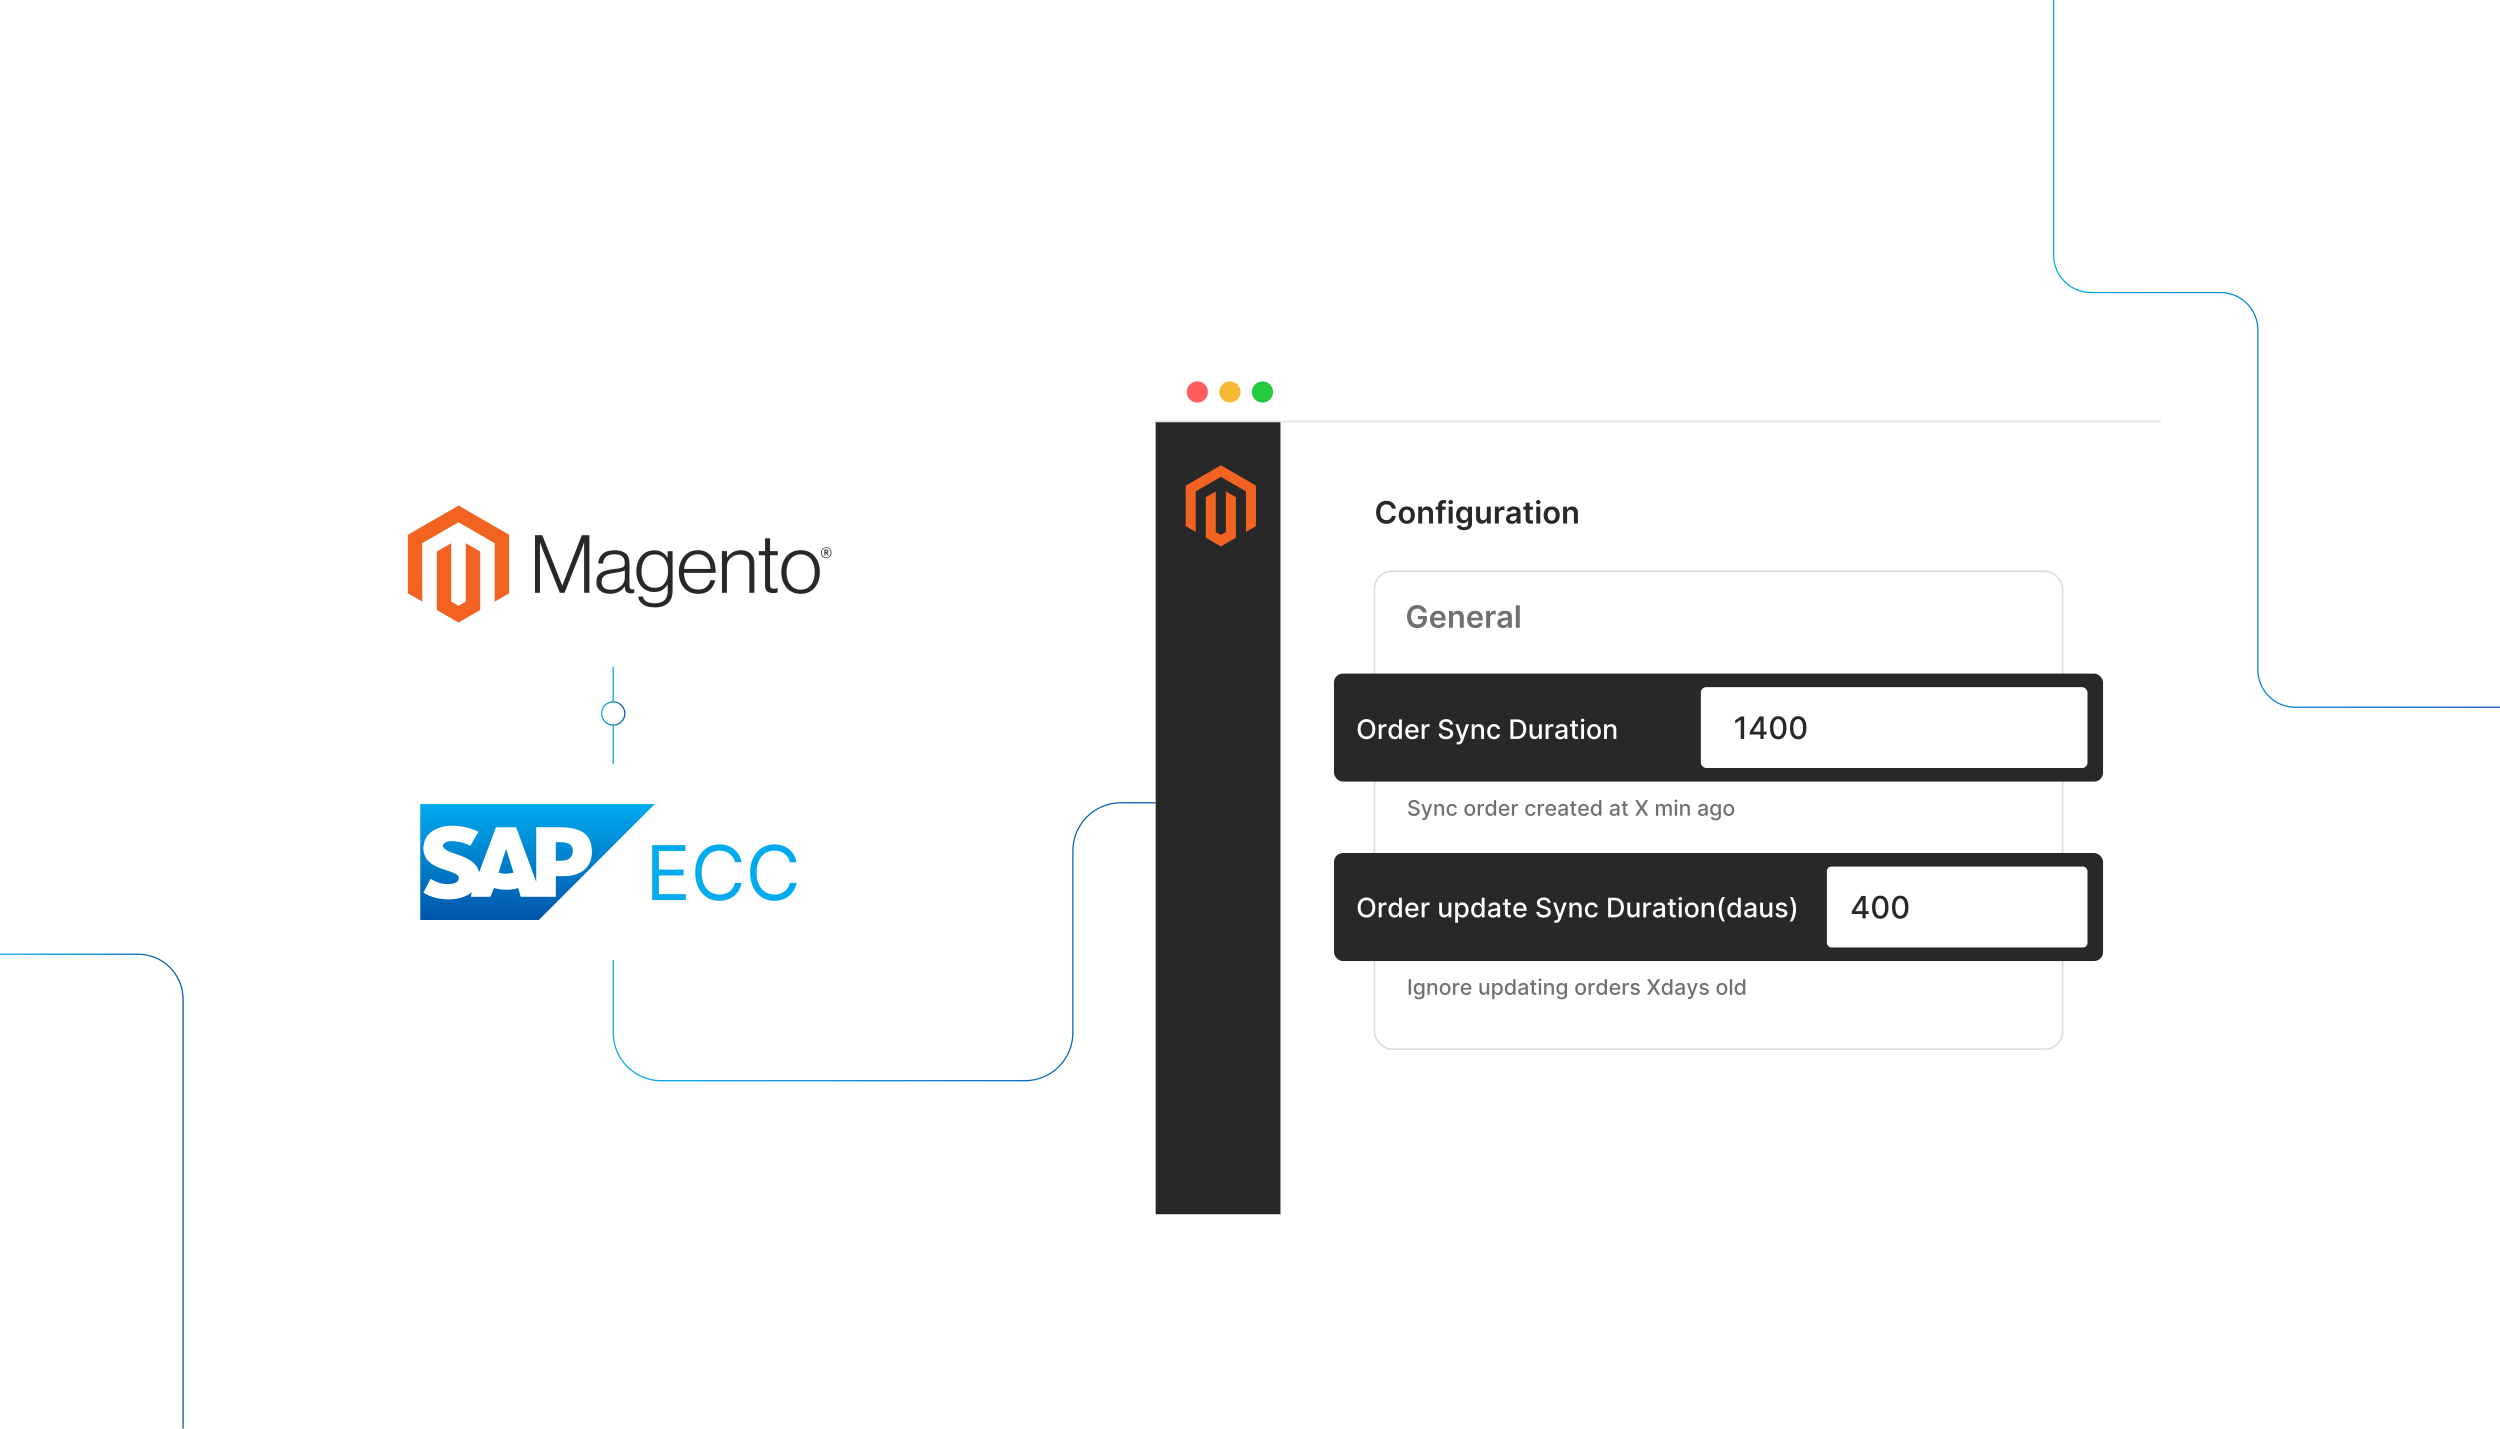 <?xml version="1.0" encoding="UTF-8"?><svg id="a" xmlns="http://www.w3.org/2000/svg" xmlns:xlink="http://www.w3.org/1999/xlink" viewBox="0 0 350 200"><defs><linearGradient id="b" x1="85.763" y1="122.37" x2="164.4" y2="122.37" gradientUnits="userSpaceOnUse"><stop offset="0" stop-color="#0ae"/><stop offset="1" stop-color="#05a"/></linearGradient><filter id="c" filterUnits="userSpaceOnUse"><feOffset dx="0" dy="0"/><feGaussianBlur result="d" stdDeviation="1.605"/><feFlood flood-color="#969696" flood-opacity=".3"/><feComposite in2="d" operator="in"/><feComposite in="SourceGraphic"/></filter><filter id="e" filterUnits="userSpaceOnUse"><feOffset dx="0" dy="0"/><feGaussianBlur result="f" stdDeviation=".612"/><feFlood flood-color="#f26322" flood-opacity=".2"/><feComposite in2="f" operator="in"/><feComposite in="SourceGraphic"/></filter><filter id="g" filterUnits="userSpaceOnUse"><feOffset dx="0" dy="0"/><feGaussianBlur result="h" stdDeviation=".612"/><feFlood flood-color="#727272" flood-opacity=".2"/><feComposite in2="h" operator="in"/><feComposite in="SourceGraphic"/></filter><linearGradient id="i" x1="75.252" y1="89.433" x2="75.252" y2="73.197" gradientTransform="translate(0 202) scale(1 -1)" gradientUnits="userSpaceOnUse"><stop offset="0" stop-color="#0ae"/><stop offset="1" stop-color="#05a"/></linearGradient><linearGradient id="j" x1="0" y1="166.753" x2="25.717" y2="166.753" xlink:href="#b"/><linearGradient id="k" x1="287.422" y1="49.553" x2="350" y2="49.553" xlink:href="#b"/><linearGradient id="l" x1="84.137" y1="99.885" x2="87.564" y2="99.885" xlink:href="#b"/></defs><path d="M85.85,93.354v51.225c0,3.711,3.009,6.72,6.72,6.72h50.912c3.711,0,6.72-3.009,6.72-6.72v-25.469c0-3.711,3.009-6.72,6.72-6.72h7.479" fill="none" stroke="url(#b)" stroke-miterlimit="10" stroke-width=".175"/><path d="M165.806,47.777h132.736c2.214,0,4.012,1.798,4.012,4.012v118.211h-140.76V51.789c0-2.214,1.798-4.012,4.012-4.012Z" fill="#fff" filter="url(#c)" stroke-width="0"/><circle cx="167.627" cy="54.878" r="1.486" fill="#ff5d5e" stroke-width="0"/><circle cx="172.188" cy="54.878" r="1.486" fill="#f5b935" stroke-width="0"/><circle cx="176.749" cy="54.878" r="1.486" fill="#24cb3f" stroke-width="0"/><path d="M161.794,58.992h17.471v111.008h-17.447c-.014,0-.025-.011-.025-.025V58.992h0Z" fill="#282828" stroke-width="0"/><polygon points="170.923 65.144 166.001 67.985 166.001 73.659 167.406 74.471 167.396 68.796 170.913 66.766 174.43 68.796 174.43 74.469 175.835 73.659 175.835 67.98 170.923 65.144" fill="#f26322" stroke-width="0"/><polygon points="171.62 74.47 170.918 74.878 170.212 74.474 170.212 68.796 168.809 69.607 168.811 75.282 170.917 76.499 173.025 75.282 173.025 69.607 171.62 68.796 171.62 74.47" fill="#f26322" stroke-width="0"/><line x1="161.794" y1="58.992" x2="302.553" y2="58.992" fill="none" stroke="#e5e5e5" stroke-miterlimit="10" stroke-width=".247"/><rect x="192.422" y="79.966" width="96.344" height="66.92" rx="2.481" ry="2.481" fill="#fff" stroke="#ddd" stroke-miterlimit="10" stroke-width=".238"/><rect x="186.76" y="94.3" width="107.667" height="15.124" rx="1.247" ry="1.247" fill="#282828" stroke-width="0"/><rect x="238.119" y="96.202" width="54.13" height="11.32" rx=".765" ry=".765" fill="#fff" stroke-width="0"/><path d="M195.424,71.209h-.574c-.017-.094-.047-.178-.091-.251s-.099-.135-.164-.186-.14-.09-.224-.116c-.083-.026-.173-.04-.27-.04-.171,0-.322.043-.454.128s-.235.21-.31.374c-.074.165-.112.365-.112.602,0,.24.038.443.113.607.075.165.179.289.31.372.131.084.282.126.452.126.094,0,.183-.013.265-.038.082-.025.156-.062.223-.111.066-.049.122-.11.167-.181.046-.072.077-.154.095-.246l.574.003c-.021.149-.067.29-.139.42-.071.131-.164.247-.279.347-.114.1-.248.177-.402.233-.153.056-.323.084-.511.084-.276,0-.523-.064-.74-.192s-.388-.313-.513-.554c-.125-.242-.188-.532-.188-.869,0-.339.062-.629.189-.87s.298-.426.515-.554.463-.192.737-.192c.175,0,.338.024.488.074s.284.121.402.216c.117.095.215.21.291.347s.126.292.149.467Z" fill="#282828" stroke-width="0"/><path d="M196.952,73.339c-.231,0-.43-.05-.599-.152s-.3-.243-.393-.425-.139-.395-.139-.639.046-.458.139-.641.224-.326.393-.427c.169-.102.368-.152.599-.152s.43.051.599.152c.169.101.3.244.393.427s.139.397.139.641-.046.457-.139.639-.224.324-.393.425-.368.152-.599.152ZM196.955,72.894c.125,0,.23-.034.314-.103.084-.069.146-.162.189-.279.041-.117.061-.247.061-.39,0-.144-.021-.275-.061-.392-.042-.117-.104-.21-.189-.28s-.189-.104-.314-.104c-.128,0-.234.035-.318.104-.085.07-.147.163-.19.28-.041.117-.061.248-.061.392,0,.144.021.273.061.39.042.117.104.21.19.279.084.069.19.103.318.103Z" fill="#282828" stroke-width="0"/><path d="M199.108,71.911v1.382h-.557v-2.359h.532v.401h.027c.054-.132.141-.237.26-.315.12-.078.268-.117.443-.117.163,0,.305.035.426.104.122.07.216.17.283.303.066.132.1.292.099.48v1.502h-.556v-1.416c0-.157-.041-.281-.122-.37-.081-.089-.193-.133-.337-.133-.098,0-.184.021-.259.064s-.135.104-.177.184c-.043.08-.064.177-.064.29Z" fill="#282828" stroke-width="0"/><path d="M202.384,70.934v.43h-1.395v-.43h1.395ZM201.338,73.293v-2.582c0-.159.033-.29.099-.396.066-.105.155-.184.267-.236.112-.052.235-.079.372-.079.096,0,.182.008.256.023.075.016.131.029.166.042l-.11.43c-.023-.007-.054-.015-.089-.022-.036-.007-.076-.011-.12-.011-.103,0-.176.025-.219.074-.042.05-.064.121-.064.213v2.544h-.558Z" fill="#282828" stroke-width="0"/><path d="M203.1,70.6c-.089,0-.164-.03-.228-.089-.064-.059-.096-.13-.096-.213s.032-.154.096-.212c.064-.059.139-.088.228-.088s.165.03.228.089c.064.06.095.131.095.213,0,.083-.031.154-.095.213-.062.059-.139.088-.228.088ZM202.819,73.293v-2.359h.557v2.359h-.557Z" fill="#282828" stroke-width="0"/><path d="M204.973,74.227c-.2,0-.371-.027-.515-.081s-.259-.126-.346-.216c-.087-.09-.147-.19-.181-.299l.5-.122c.022.046.056.092.099.138s.102.084.174.114c.073.03.166.045.277.045.158,0,.288-.038.392-.114s.155-.201.155-.376v-.447h-.027c-.029.057-.07.116-.125.177-.055.06-.127.111-.217.152s-.202.061-.337.061c-.182,0-.346-.043-.492-.128-.147-.085-.264-.213-.351-.384-.086-.17-.13-.384-.13-.641,0-.259.044-.478.13-.657.087-.178.204-.314.352-.407s.311-.139.492-.139c.139,0,.252.023.342.07.09.046.161.102.215.167.053.065.094.127.121.184h.03v-.39h.549v2.397c0,.202-.049.368-.144.5-.097.132-.228.231-.395.296s-.356.098-.568.098ZM204.977,72.823c.117,0,.218-.029.301-.086.083-.058.145-.14.189-.248s.065-.236.065-.387c0-.148-.021-.279-.064-.39-.042-.112-.104-.198-.188-.26-.082-.062-.184-.093-.303-.093-.124,0-.228.032-.31.097s-.145.153-.188.265c-.042.112-.062.239-.062.382,0,.144.021.271.064.378.042.108.105.192.189.252.084.06.186.09.309.09Z" fill="#282828" stroke-width="0"/><path d="M208.154,72.301v-1.367h.556v2.359h-.539v-.419h-.024c-.053.132-.141.24-.262.324s-.271.126-.447.126c-.155,0-.291-.035-.409-.103-.119-.069-.211-.17-.277-.303-.066-.132-.101-.293-.101-.481v-1.502h.557v1.416c0,.149.041.268.123.356.081.088.189.132.322.132.082,0,.161-.02.237-.06.077-.04.141-.099.19-.179.05-.079.074-.179.074-.299Z" fill="#282828" stroke-width="0"/><path d="M209.281,73.293v-2.359h.539v.393h.025c.043-.136.116-.241.222-.315.104-.074.225-.111.36-.111.03,0,.065.002.103.004.038.002.07.006.096.012v.511c-.023-.008-.06-.016-.111-.022-.051-.006-.1-.01-.146-.01-.102,0-.192.021-.273.065-.081.043-.144.103-.19.18-.046.077-.068.166-.068.266v1.387h-.557Z" fill="#282828" stroke-width="0"/><path d="M211.631,73.34c-.15,0-.284-.027-.403-.081s-.214-.133-.283-.239c-.068-.105-.103-.235-.103-.39,0-.133.024-.243.074-.331.049-.087.116-.156.201-.208s.181-.092.288-.119c.106-.027.218-.047.332-.059.139-.015.25-.027.336-.039s.149-.03.189-.056c.039-.025.06-.064.06-.117v-.009c0-.116-.035-.205-.103-.269s-.167-.095-.296-.095c-.137,0-.244.029-.323.089-.08.06-.133.129-.161.21l-.519-.074c.041-.144.108-.263.202-.36.095-.097.21-.169.346-.218.137-.049.287-.073.452-.073.113,0,.227.014.339.04.112.027.216.07.309.131.094.061.168.144.226.248.057.104.085.235.085.392v1.579h-.534v-.324h-.019c-.034.066-.081.127-.143.184-.06.057-.137.102-.229.137s-.199.051-.321.051ZM211.774,72.932c.112,0,.209-.022.291-.067.081-.044.144-.103.19-.177.044-.074.066-.154.066-.241v-.278c-.018.014-.047.028-.088.04-.042.012-.088.023-.14.032-.051.009-.102.017-.151.024-.051.007-.094.013-.131.019-.083.011-.157.03-.223.055s-.117.061-.155.107c-.038.045-.057.104-.057.176,0,.102.037.18.112.232.074.052.17.078.285.078Z" fill="#282828" stroke-width="0"/><path d="M214.615,70.934v.43h-1.356v-.43h1.356ZM213.594,70.369h.556v2.214c0,.075.012.132.034.171.023.039.054.066.092.081.038.014.08.021.126.021.035,0,.066-.002.096-.008.029-.005.052-.01.067-.014l.094.435c-.03.01-.072.021-.127.034s-.122.019-.2.021c-.14.004-.265-.017-.377-.064-.111-.047-.199-.119-.265-.217-.065-.099-.097-.221-.096-.369v-2.307Z" fill="#282828" stroke-width="0"/><path d="M215.359,70.6c-.089,0-.164-.03-.228-.089-.064-.059-.096-.13-.096-.213s.032-.154.096-.212c.064-.059.139-.088.228-.088s.165.03.228.089c.064.06.095.131.095.213,0,.083-.031.154-.095.213-.062.059-.139.088-.228.088ZM215.079,73.293v-2.359h.557v2.359h-.557Z" fill="#282828" stroke-width="0"/><path d="M217.235,73.339c-.231,0-.43-.05-.599-.152s-.3-.243-.393-.425-.139-.395-.139-.639.046-.458.139-.641.224-.326.393-.427c.169-.102.368-.152.599-.152s.43.051.599.152c.169.101.3.244.393.427s.139.397.139.641-.046.457-.139.639-.224.324-.393.425-.368.152-.599.152ZM217.238,72.894c.125,0,.23-.034.314-.103.084-.069.146-.162.189-.279.041-.117.061-.247.061-.39,0-.144-.021-.275-.061-.392-.042-.117-.104-.21-.189-.28s-.189-.104-.314-.104c-.128,0-.234.035-.318.104-.085.07-.147.163-.19.28-.041.117-.061.248-.061.392,0,.144.021.273.061.39.042.117.104.21.19.279.084.069.19.103.318.103Z" fill="#282828" stroke-width="0"/><path d="M219.392,71.911v1.382h-.557v-2.359h.532v.401h.027c.054-.132.141-.237.26-.315.12-.078.268-.117.443-.117.163,0,.305.035.426.104.122.07.216.17.283.303.066.132.1.292.099.48v1.502h-.556v-1.416c0-.157-.041-.281-.122-.37-.081-.089-.193-.133-.337-.133-.098,0-.184.021-.259.064s-.135.104-.177.184c-.043.08-.064.177-.064.29Z" fill="#282828" stroke-width="0"/><path d="M199.165,85.745c-.025-.083-.06-.157-.105-.224-.044-.066-.098-.123-.159-.169-.062-.047-.133-.083-.213-.107-.08-.024-.167-.036-.261-.036-.169,0-.319.043-.452.127-.132.085-.235.21-.31.374-.075.165-.113.364-.113.6,0,.238.038.439.112.604.075.165.179.29.311.376.134.085.288.128.464.128.16,0,.299-.031.416-.092s.207-.148.271-.262.096-.246.096-.398l.129.02h-.855v-.445h1.276v.377c0,.27-.058.502-.172.699-.114.197-.273.348-.473.454-.201.106-.432.159-.691.159-.29,0-.544-.065-.763-.196-.218-.13-.389-.316-.511-.558-.123-.241-.184-.527-.184-.859,0-.254.036-.481.108-.68.072-.2.173-.37.303-.509s.283-.246.458-.319.365-.11.571-.11c.174,0,.336.025.486.076s.284.123.402.216c.117.093.213.204.289.332s.125.269.148.424h-.58Z" fill="#707070" stroke-width="0"/><path d="M201.343,87.932c-.236,0-.44-.049-.612-.148-.171-.099-.303-.239-.396-.421-.092-.182-.138-.396-.138-.643,0-.243.046-.456.139-.64s.223-.327.39-.43c.166-.103.362-.155.588-.155.145,0,.282.023.412.07.13.046.244.118.344.215.101.098.179.221.236.371.057.15.086.328.086.535v.17h-1.934v-.374h1.4c-.001-.106-.024-.202-.069-.285s-.107-.149-.188-.197c-.081-.048-.174-.072-.28-.072-.114,0-.214.027-.3.083-.086.055-.152.127-.2.215s-.072.185-.073.291v.327c0,.137.025.254.075.352.051.098.12.173.211.225.09.052.195.077.316.077.08,0,.153-.011.219-.034.066-.023.123-.057.171-.102.048-.045.085-.101.109-.168l.519.058c-.032.137-.095.257-.186.359-.092.102-.208.181-.351.236s-.306.084-.488.084Z" fill="#707070" stroke-width="0"/><path d="M203.417,86.504v1.382h-.557v-2.359h.532v.401h.027c.054-.132.141-.237.26-.315.12-.078.268-.117.443-.117.163,0,.305.035.426.104.122.07.216.17.283.303.066.132.1.292.099.48v1.502h-.556v-1.416c0-.157-.041-.281-.122-.37-.081-.089-.193-.133-.337-.133-.098,0-.184.021-.259.064s-.135.104-.177.184c-.043.08-.064.177-.064.29Z" fill="#707070" stroke-width="0"/><path d="M206.542,87.932c-.236,0-.44-.049-.612-.148-.171-.099-.303-.239-.396-.421-.092-.182-.138-.396-.138-.643,0-.243.046-.456.139-.64s.223-.327.39-.43c.166-.103.362-.155.588-.155.145,0,.282.023.412.07.13.046.244.118.344.215.101.098.179.221.236.371.057.15.086.328.086.535v.17h-1.934v-.374h1.4c-.001-.106-.024-.202-.069-.285s-.107-.149-.188-.197c-.081-.048-.174-.072-.28-.072-.114,0-.214.027-.3.083-.086.055-.152.127-.2.215s-.072.185-.073.291v.327c0,.137.025.254.075.352.051.098.12.173.211.225.09.052.195.077.316.077.08,0,.153-.011.219-.034.066-.023.123-.057.171-.102.048-.045.085-.101.109-.168l.519.058c-.032.137-.095.257-.186.359-.092.102-.208.181-.351.236s-.306.084-.488.084Z" fill="#707070" stroke-width="0"/><path d="M208.06,87.886v-2.359h.539v.393h.025c.043-.136.116-.241.222-.315.104-.074.225-.111.36-.111.03,0,.065.002.103.004.038.002.07.006.096.012v.511c-.023-.008-.06-.016-.111-.022-.051-.006-.1-.01-.146-.01-.102,0-.192.021-.273.065-.081.043-.144.103-.19.18-.046.077-.068.166-.068.266v1.387h-.557Z" fill="#707070" stroke-width="0"/><path d="M210.411,87.933c-.15,0-.284-.027-.403-.081s-.214-.133-.283-.239c-.068-.105-.103-.235-.103-.39,0-.133.024-.243.074-.331.049-.087.116-.156.201-.208s.181-.092.288-.119c.106-.027.218-.047.332-.059.139-.015.25-.027.336-.039s.149-.03.189-.056c.039-.025.06-.064.06-.117v-.009c0-.116-.035-.205-.103-.269s-.167-.095-.296-.095c-.137,0-.244.029-.323.089-.08.06-.133.129-.161.21l-.519-.074c.041-.144.108-.263.202-.36.095-.097.21-.169.346-.218.137-.049.287-.073.452-.073.113,0,.227.014.339.04.112.027.216.07.309.131.094.061.168.144.226.248.057.104.085.235.085.392v1.579h-.534v-.324h-.019c-.034.066-.081.127-.143.184-.06.057-.137.102-.229.137s-.199.051-.321.051ZM210.555,87.525c.112,0,.209-.022.291-.067.081-.044.144-.103.19-.177.044-.074.066-.154.066-.241v-.278c-.018.014-.047.028-.088.04-.042.012-.088.023-.14.032-.051.009-.102.017-.151.024-.051.007-.094.013-.131.019-.083.011-.157.03-.223.055s-.117.061-.155.107c-.038.045-.057.104-.057.176,0,.102.037.18.112.232.074.052.17.078.285.078Z" fill="#707070" stroke-width="0"/><path d="M212.773,84.741v3.145h-.557v-3.145h.557Z" fill="#707070" stroke-width="0"/><path d="M192.542,102.083c0,.293-.054.544-.16.754-.107.21-.254.372-.44.484-.186.113-.398.169-.634.169-.237,0-.448-.056-.635-.169-.185-.112-.332-.274-.44-.485-.106-.21-.16-.461-.16-.753s.054-.544.16-.753c.107-.211.254-.372.44-.485.186-.113.398-.169.635-.169.236,0,.447.057.634.169.185.113.332.274.44.485.106.209.16.461.16.753ZM192.133,102.083c0-.223-.036-.41-.107-.564-.072-.152-.17-.27-.295-.348-.124-.079-.265-.119-.422-.119s-.299.04-.423.119c-.124.078-.222.195-.293.348-.072.153-.108.341-.108.564,0,.224.036.411.108.565.071.152.169.269.293.348s.266.118.423.118.298-.039.422-.118c.125-.079.223-.195.295-.348.071-.153.107-.341.107-.565Z" fill="#fff" stroke-width="0"/><path d="M193.023,103.453v-2.055h.387v.326h.021c.038-.11.103-.197.199-.262.095-.064.202-.096.322-.096.025,0,.055.002.089.003.035.002.061.004.081.007v.383c-.016-.005-.044-.01-.085-.016s-.082-.009-.123-.009c-.095,0-.179.019-.253.06-.073.04-.131.095-.174.165-.043.069-.065.149-.065.238v1.255h-.4Z" fill="#fff" stroke-width="0"/><path d="M195.24,103.493c-.166,0-.314-.043-.443-.128s-.231-.207-.305-.365c-.074-.158-.11-.349-.11-.57s.037-.412.111-.569c.074-.158.177-.279.307-.363.131-.083.278-.126.443-.126.127,0,.231.021.308.065.078.042.139.091.183.147.043.056.077.105.101.148h.024v-1.018h.399v2.74h-.391v-.319h-.033c-.023.043-.059.093-.103.149s-.106.105-.185.147c-.078.042-.18.062-.305.062ZM195.328,103.152c.115,0,.213-.03.293-.092.079-.061.141-.146.182-.255s.062-.235.062-.38c0-.143-.021-.268-.061-.375-.041-.106-.102-.19-.181-.25-.08-.06-.178-.09-.295-.09-.12,0-.221.031-.301.094s-.141.147-.181.256c-.041.107-.061.23-.061.365,0,.138.021.261.061.37.041.11.102.197.183.261.081.064.181.096.299.096Z" fill="#fff" stroke-width="0"/><path d="M197.714,103.494c-.202,0-.376-.043-.522-.13-.145-.087-.258-.21-.337-.368s-.118-.344-.118-.557c0-.211.039-.397.118-.557.079-.161.19-.286.332-.376.142-.091.309-.136.499-.136.116,0,.229.019.338.059.108.038.206.098.293.18.086.082.154.189.204.319s.075.289.075.476v.142h-1.634v-.3h1.242c0-.104-.021-.198-.065-.28-.043-.081-.102-.145-.18-.193-.077-.047-.168-.07-.272-.07-.112,0-.21.027-.294.082-.083.055-.147.126-.192.214s-.067.184-.067.286v.233c0,.138.024.255.073.351.048.097.116.17.204.221.087.05.19.075.306.075.076,0,.145-.011.208-.032.062-.022.116-.055.161-.099.046-.044.081-.098.104-.162l.379.068c-.03.111-.085.209-.163.292-.077.084-.175.148-.293.194-.117.046-.25.068-.4.068Z" fill="#fff" stroke-width="0"/><path d="M199.04,103.453v-2.055h.387v.326h.021c.038-.11.103-.197.199-.262.095-.064.202-.096.322-.096.025,0,.055.002.089.003.035.002.061.004.081.007v.383c-.016-.005-.044-.01-.085-.016s-.082-.009-.123-.009c-.095,0-.179.019-.253.06-.073.04-.131.095-.174.165-.043.069-.065.149-.065.238v1.255h-.4Z" fill="#fff" stroke-width="0"/><path d="M203.013,101.434c-.014-.127-.073-.226-.176-.295-.103-.07-.234-.105-.391-.105-.113,0-.21.018-.292.053s-.145.084-.19.144-.067.131-.067.208c0,.065.015.121.046.169.03.047.071.086.121.118.051.031.104.058.163.079.058.021.113.038.167.051l.268.07c.088.021.177.05.269.087.092.036.178.084.256.144.078.06.142.134.19.222s.073.194.073.317c0,.155-.04.293-.12.413-.079.12-.195.215-.346.285-.151.069-.334.104-.548.104-.205,0-.383-.033-.533-.098-.149-.065-.267-.158-.352-.278-.085-.119-.132-.262-.141-.427h.415c.008.099.04.181.097.246.057.066.13.114.219.146.088.031.185.047.292.047.116,0,.221-.019.312-.056.091-.036.163-.088.216-.154s.079-.144.079-.233c0-.082-.023-.148-.069-.2s-.107-.094-.185-.128-.166-.064-.265-.09l-.323-.088c-.22-.06-.394-.147-.521-.264s-.191-.27-.191-.46c0-.158.042-.296.128-.414.086-.117.201-.209.348-.274.146-.066.311-.099.495-.099.185,0,.35.033.492.098.142.065.254.155.336.269.082.114.125.244.129.392h-.399Z" fill="#fff" stroke-width="0"/><path d="M204.163,104.224c-.06,0-.114-.005-.163-.014-.049-.01-.086-.019-.109-.03l.096-.328c.073.019.139.028.195.025.058-.002.108-.023.152-.065.044-.04.083-.105.117-.196l.049-.137-.751-2.081h.428l.52,1.595h.021l.52-1.595h.429l-.847,2.329c-.039.106-.089.197-.149.273-.06.074-.133.13-.217.168-.084.037-.182.056-.292.056Z" fill="#fff" stroke-width="0"/><path d="M206.444,102.233v1.22h-.4v-2.055h.384v.334h.026c.047-.108.121-.196.223-.262.101-.066.229-.1.383-.1.14,0,.263.029.368.088s.186.145.244.261c.059.114.087.257.087.427v1.307h-.399v-1.259c0-.149-.039-.266-.116-.35-.078-.085-.185-.127-.32-.127-.093,0-.175.021-.246.06-.072.04-.129.099-.17.176-.042.077-.062.17-.062.279Z" fill="#fff" stroke-width="0"/><path d="M209.16,103.494c-.199,0-.37-.045-.514-.136-.143-.09-.253-.215-.329-.375-.077-.159-.115-.343-.115-.548,0-.209.039-.394.117-.554.079-.16.19-.285.332-.375.143-.091.31-.136.505-.136.155,0,.295.029.417.087s.221.138.296.241c.076.103.12.225.135.362h-.39c-.021-.096-.07-.179-.146-.248-.076-.07-.178-.104-.306-.104-.111,0-.209.029-.292.087-.083.059-.148.142-.194.249-.047.107-.069.234-.069.381,0,.149.022.279.067.388.046.109.11.193.193.253.084.06.182.09.295.09.076,0,.145-.014.207-.042s.114-.068.156-.121c.043-.053.072-.116.089-.19h.39c-.015.133-.058.252-.13.356-.072.103-.169.186-.289.246-.121.06-.263.089-.425.089Z" fill="#fff" stroke-width="0"/><path d="M212.35,103.453h-.887v-2.74h.915c.269,0,.499.055.691.164.193.109.341.265.444.469.102.204.154.448.154.732,0,.285-.052.531-.156.736-.103.205-.254.362-.45.473s-.434.165-.712.165ZM211.877,103.092h.45c.209,0,.382-.039.52-.118s.241-.193.31-.344c.068-.15.102-.334.102-.551,0-.215-.034-.398-.102-.547-.068-.149-.17-.264-.305-.341-.135-.078-.302-.117-.502-.117h-.476v2.018Z" fill="#fff" stroke-width="0"/><path d="M215.45,102.601v-1.202h.401v2.055h-.394v-.355h-.021c-.048.109-.123.2-.228.273-.103.072-.232.108-.387.108-.132,0-.249-.029-.35-.087-.102-.059-.181-.145-.238-.261s-.087-.257-.087-.427v-1.307h.4v1.259c0,.14.039.251.116.334.078.083.179.125.303.125.074,0,.149-.019.224-.057.074-.037.137-.094.186-.17.049-.075.073-.172.072-.289Z" fill="#fff" stroke-width="0"/><path d="M216.389,103.453v-2.055h.387v.326h.021c.038-.11.103-.197.199-.262.095-.064.202-.096.322-.096.025,0,.055.002.089.003.035.002.061.004.081.007v.383c-.016-.005-.044-.01-.085-.016s-.082-.009-.123-.009c-.095,0-.179.019-.253.06-.073.04-.131.095-.174.165-.043.069-.065.149-.065.238v1.255h-.4Z" fill="#fff" stroke-width="0"/><path d="M218.416,103.499c-.131,0-.248-.024-.353-.073s-.189-.119-.249-.212c-.061-.093-.092-.207-.092-.342,0-.115.022-.211.066-.286.045-.074.105-.134.181-.178.076-.044.161-.076.254-.099.094-.022.19-.039.287-.051.123-.015.223-.026.299-.036.077-.009.133-.024.168-.046.034-.021.052-.056.052-.104v-.009c0-.117-.033-.208-.099-.272-.065-.065-.163-.097-.292-.097-.135,0-.24.029-.317.089s-.131.125-.16.197l-.376-.086c.045-.124.11-.226.196-.303s.185-.133.298-.169c.112-.035.231-.053.354-.053.082,0,.169.01.261.029.093.019.179.054.26.104.081.052.147.124.199.218s.077.216.077.366v1.364h-.391v-.281h-.016c-.026.052-.065.102-.117.152-.052.051-.118.092-.199.125s-.178.05-.291.05ZM218.503,103.178c.11,0,.205-.022.284-.065.079-.044.139-.102.181-.172.041-.071.061-.147.061-.229v-.265c-.014.014-.041.027-.082.039-.04.013-.087.022-.139.031-.052.008-.102.016-.15.022-.05.007-.091.013-.123.017-.078.01-.148.026-.213.05-.064.023-.114.057-.152.1s-.057.101-.057.172c0,.099.037.174.109.224.073.051.167.076.28.076Z" fill="#fff" stroke-width="0"/><path d="M220.921,101.398v.321h-1.123v-.321h1.123ZM220.099,100.906h.4v1.943c0,.078.012.136.035.175.022.039.053.065.09.079s.077.021.121.021c.032,0,.06-.002.084-.007.024-.004.043-.008.057-.011l.072.331c-.023.009-.057.018-.099.027-.043.009-.097.014-.161.015-.105.002-.203-.017-.294-.056s-.165-.1-.221-.182c-.057-.082-.085-.185-.085-.31v-2.026Z" fill="#fff" stroke-width="0"/><path d="M221.565,101.081c-.069,0-.129-.022-.179-.069-.049-.047-.074-.103-.074-.169,0-.066.025-.123.074-.169.05-.047.109-.07.179-.07s.129.023.179.07.074.103.074.168c0,.066-.024.123-.074.17-.05.047-.109.069-.179.069ZM221.362,103.453v-2.055h.4v2.055h-.4Z" fill="#fff" stroke-width="0"/><path d="M223.166,103.494c-.193,0-.361-.044-.505-.132-.144-.089-.255-.212-.334-.371-.08-.158-.119-.344-.119-.556,0-.214.039-.4.119-.56.079-.16.19-.283.334-.372.144-.088.311-.133.505-.133.192,0,.36.045.504.133.144.089.255.212.335.372.079.159.118.346.118.56,0,.212-.039.398-.118.556-.08.159-.191.282-.335.371-.144.088-.311.132-.504.132ZM223.167,103.159c.125,0,.229-.033.31-.1.082-.065.143-.153.183-.264.039-.109.06-.231.06-.362,0-.131-.021-.252-.06-.361-.04-.11-.101-.199-.183-.266-.082-.067-.185-.101-.31-.101-.126,0-.23.033-.312.101-.082.066-.144.155-.184.266-.039.109-.059.231-.059.361,0,.132.019.253.059.362.04.11.102.198.184.264.083.066.186.1.312.1Z" fill="#fff" stroke-width="0"/><path d="M224.969,102.233v1.22h-.4v-2.055h.384v.334h.026c.047-.108.121-.196.223-.262.101-.066.229-.1.383-.1.14,0,.263.029.368.088s.186.145.244.261c.059.114.087.257.087.427v1.307h-.399v-1.259c0-.149-.039-.266-.116-.35-.078-.085-.185-.127-.32-.127-.093,0-.175.021-.246.06-.072.04-.129.099-.17.176-.042.077-.062.17-.062.279Z" fill="#fff" stroke-width="0"/><path d="M198.403,112.594c-.011-.101-.058-.179-.14-.234s-.185-.083-.31-.083c-.089,0-.166.014-.231.042-.065.027-.115.066-.151.114-.035.049-.054.103-.054.165,0,.052.013.097.037.134.024.038.057.069.097.095.04.024.083.046.129.062s.09.03.133.041l.212.055c.069.018.141.04.214.069s.141.067.203.114c.061.048.112.106.151.177.038.07.058.153.058.252,0,.123-.032.232-.096.328-.062.095-.154.171-.274.226-.12.056-.265.083-.435.083-.163,0-.304-.025-.423-.077s-.212-.126-.279-.221c-.067-.096-.104-.208-.111-.339h.329c.006.078.031.144.077.195.045.052.102.091.173.116.07.024.147.037.231.037.093,0,.176-.015.248-.044.073-.029.13-.07.172-.123s.062-.114.062-.185c0-.065-.019-.117-.055-.158s-.086-.075-.147-.102c-.062-.027-.132-.051-.21-.071l-.257-.07c-.174-.047-.312-.117-.414-.209s-.152-.214-.152-.365c0-.125.034-.234.102-.328.067-.094.16-.166.276-.219.115-.052.247-.077.393-.077.147,0,.277.025.39.077.113.052.202.122.268.213.065.09.099.193.102.31h-.316Z" fill="#707070" stroke-width="0"/><path d="M199.316,114.809c-.047,0-.091-.003-.13-.011-.038-.008-.067-.016-.087-.024l.077-.26c.058.016.109.022.154.021.046-.002.086-.019.121-.051.035-.032.065-.084.093-.156l.039-.108-.597-1.652h.34l.413,1.266h.017l.413-1.266h.341l-.672,1.849c-.031.085-.07.157-.119.216-.048.06-.105.103-.172.134-.066.029-.144.044-.231.044Z" fill="#707070" stroke-width="0"/><path d="M201.128,113.228v.969h-.317v-1.631h.305v.266h.019c.038-.087.097-.156.177-.209.081-.052.182-.078.305-.078.111,0,.208.023.292.069.083.047.148.115.194.207.046.091.069.204.069.339v1.037h-.317v-.999c0-.118-.031-.211-.093-.278-.061-.066-.146-.1-.254-.1-.073,0-.139.016-.196.048-.057.031-.102.078-.135.14-.032.06-.049.135-.049.221Z" fill="#707070" stroke-width="0"/><path d="M203.283,114.231c-.158,0-.294-.036-.407-.108-.113-.071-.201-.171-.262-.298-.06-.126-.091-.272-.091-.435,0-.165.03-.311.093-.439s.15-.227.264-.298.247-.107.4-.107c.124,0,.234.022.331.068s.176.109.235.191.096.179.106.288h-.309c-.018-.076-.056-.143-.116-.197-.06-.056-.142-.083-.243-.083-.088,0-.166.023-.231.069-.066.047-.118.112-.155.197-.036.086-.055.186-.055.303,0,.119.018.222.054.308.036.087.088.153.154.201.065.047.144.071.233.071.06,0,.115-.012.164-.034.05-.021.091-.054.125-.096.033-.042.057-.092.07-.15h.309c-.011.105-.045.199-.102.282s-.134.147-.231.195c-.096.047-.208.071-.337.071Z" fill="#707070" stroke-width="0"/><path d="M205.773,114.231c-.152,0-.286-.035-.4-.105s-.202-.168-.266-.294c-.062-.126-.094-.273-.094-.442s.031-.316.094-.443c.064-.127.151-.226.266-.295.114-.07.248-.105.4-.105.153,0,.286.035.4.105.114.069.202.168.266.295.062.127.095.274.095.443s-.032.316-.095.442c-.064.126-.151.224-.266.294s-.247.105-.4.105ZM205.774,113.964c.1,0,.182-.026.247-.079.065-.052.113-.122.144-.209s.047-.183.047-.288c0-.103-.016-.199-.047-.287-.031-.087-.08-.157-.144-.211-.065-.053-.147-.079-.247-.079s-.183.026-.248.079c-.065.054-.113.124-.145.211-.031.088-.047.184-.047.287,0,.105.016.201.047.288.032.087.08.157.145.209.065.053.148.079.248.079Z" fill="#707070" stroke-width="0"/><path d="M206.888,114.197v-1.631h.307v.259h.017c.03-.088.083-.157.158-.208.075-.05.16-.075.256-.075.021,0,.044,0,.071.002.027.001.048.003.064.005v.304c-.013-.003-.035-.007-.067-.012-.033-.005-.065-.007-.098-.007-.075,0-.142.016-.2.047s-.104.075-.139.131-.051.119-.051.19v.996h-.317Z" fill="#707070" stroke-width="0"/><path d="M208.648,114.23c-.132,0-.249-.034-.352-.102-.102-.067-.184-.164-.242-.29-.058-.126-.087-.276-.087-.453,0-.176.029-.327.089-.452.059-.125.14-.222.243-.288s.221-.1.352-.1c.102,0,.183.017.245.051.061.033.109.072.144.117.034.044.06.084.08.117h.019v-.808h.317v2.175h-.31v-.254h-.026c-.019.035-.047.074-.083.119-.035.045-.084.083-.146.117-.062.033-.144.05-.242.05ZM208.718,113.958c.091,0,.168-.023.231-.072s.111-.116.144-.202c.033-.087.05-.188.05-.302,0-.113-.017-.213-.049-.298-.033-.085-.081-.15-.144-.198-.064-.048-.141-.071-.233-.071-.096,0-.176.025-.239.074-.064.05-.111.117-.144.203s-.049.183-.049.29c0,.109.017.207.049.294s.081.156.145.207c.064.05.143.075.237.075Z" fill="#707070" stroke-width="0"/><path d="M210.61,114.231c-.16,0-.299-.035-.414-.103-.116-.069-.205-.167-.268-.292-.062-.126-.094-.273-.094-.442,0-.167.031-.315.094-.442.062-.127.15-.227.263-.298.113-.071.245-.107.398-.107.092,0,.181.016.268.046.086.03.163.078.232.144.068.065.123.149.162.253.04.103.06.23.06.377v.113h-1.297v-.238h.985c0-.083-.017-.157-.051-.223-.034-.065-.081-.115-.143-.153-.061-.037-.133-.056-.215-.056-.09,0-.167.021-.233.065-.066.044-.117.101-.152.17-.036.07-.054.145-.054.228v.185c0,.109.019.202.058.278.038.076.093.135.162.175s.15.06.243.06c.06,0,.115-.009.164-.026.05-.017.093-.043.129-.077.036-.035.064-.078.083-.129l.3.054c-.023.089-.066.166-.129.232-.061.066-.14.117-.232.154-.093.036-.199.055-.318.055Z" fill="#707070" stroke-width="0"/><path d="M211.664,114.197v-1.631h.307v.259h.017c.03-.088.083-.157.158-.208.075-.05.16-.075.256-.075.021,0,.044,0,.071.002.027.001.048.003.064.005v.304c-.013-.003-.035-.007-.067-.012-.033-.005-.065-.007-.098-.007-.075,0-.142.016-.2.047s-.104.075-.139.131-.051.119-.051.19v.996h-.317Z" fill="#707070" stroke-width="0"/><path d="M214.292,114.231c-.158,0-.294-.036-.407-.108-.113-.071-.201-.171-.262-.298-.06-.126-.091-.272-.091-.435,0-.165.03-.311.093-.439s.15-.227.264-.298.247-.107.4-.107c.124,0,.234.022.331.068s.176.109.235.191.096.179.106.288h-.309c-.018-.076-.056-.143-.116-.197-.06-.056-.142-.083-.243-.083-.088,0-.166.023-.231.069-.066.047-.118.112-.155.197-.036.086-.055.186-.055.303,0,.119.018.222.054.308.036.087.088.153.154.201.065.047.144.071.233.071.06,0,.115-.012.164-.034.05-.021.091-.054.125-.096.033-.042.057-.092.07-.15h.309c-.011.105-.045.199-.102.282s-.134.147-.231.195c-.096.047-.208.071-.337.071Z" fill="#707070" stroke-width="0"/><path d="M215.304,114.197v-1.631h.307v.259h.017c.03-.088.083-.157.158-.208.075-.05.16-.075.256-.075.021,0,.044,0,.071.002.027.001.048.003.064.005v.304c-.013-.003-.035-.007-.067-.012-.033-.005-.065-.007-.098-.007-.075,0-.142.016-.2.047s-.104.075-.139.131-.051.119-.051.19v.996h-.317Z" fill="#707070" stroke-width="0"/><path d="M217.154,114.231c-.16,0-.299-.035-.414-.103-.116-.069-.205-.167-.268-.292-.062-.126-.094-.273-.094-.442,0-.167.031-.315.094-.442.062-.127.15-.227.263-.298.113-.071.245-.107.398-.107.092,0,.181.016.268.046.086.03.163.078.232.144.068.065.123.149.162.253.04.103.06.23.06.377v.113h-1.297v-.238h.985c0-.083-.017-.157-.051-.223-.034-.065-.081-.115-.143-.153-.061-.037-.133-.056-.215-.056-.09,0-.167.021-.233.065-.066.044-.117.101-.152.17-.036.07-.054.145-.054.228v.185c0,.109.019.202.058.278.038.076.093.135.162.175s.15.06.243.06c.06,0,.115-.009.164-.026.05-.017.093-.043.129-.077.036-.035.064-.078.083-.129l.3.054c-.023.089-.066.166-.129.232-.061.066-.14.117-.232.154-.093.036-.199.055-.318.055Z" fill="#707070" stroke-width="0"/><path d="M218.684,114.233c-.103,0-.197-.019-.28-.058-.084-.039-.15-.095-.198-.169-.049-.073-.073-.163-.073-.271,0-.092.018-.168.054-.228.035-.06.083-.106.143-.141.06-.035.128-.061.202-.079s.15-.031.228-.04c.098-.012.177-.021.237-.028.061-.007.105-.019.133-.036.028-.018.042-.045.042-.083v-.008c0-.093-.026-.164-.078-.216-.053-.051-.13-.076-.232-.076-.106,0-.19.023-.252.07-.061.048-.103.1-.127.157l-.299-.068c.036-.099.088-.179.156-.24s.146-.105.236-.134c.089-.028.183-.042.281-.042.065,0,.134.008.207.022.073.016.143.043.206.084.065.04.117.098.158.172.041.075.061.172.061.291v1.083h-.31v-.223h-.013c-.021.041-.051.081-.092.121-.041.039-.094.072-.158.099s-.142.039-.231.039ZM218.752,113.978c.088,0,.163-.018.226-.052.064-.035.11-.08.144-.137s.05-.116.05-.181v-.211c-.012.012-.033.022-.065.031-.032.01-.069.018-.11.024s-.081.013-.12.019c-.038.005-.071.01-.098.013-.061.008-.117.021-.168.04s-.091.045-.121.079-.045.079-.045.136c0,.079.029.139.087.179s.132.06.222.06Z" fill="#707070" stroke-width="0"/><path d="M220.672,112.566v.255h-.891v-.255h.891ZM220.02,112.176h.317v1.543c0,.061.009.107.027.138.019.031.042.052.071.064.029.011.061.016.097.016.025,0,.048-.001.066-.005.019-.004.034-.006.045-.009l.058.263c-.019.007-.045.015-.079.021-.034.008-.076.012-.127.013-.084.001-.162-.014-.233-.045-.072-.031-.131-.079-.176-.144s-.066-.146-.066-.245v-1.608Z" fill="#707070" stroke-width="0"/><path d="M221.725,114.231c-.16,0-.299-.035-.414-.103-.116-.069-.205-.167-.268-.292-.062-.126-.094-.273-.094-.442,0-.167.031-.315.094-.442.062-.127.15-.227.263-.298.113-.071.245-.107.398-.107.092,0,.181.016.268.046.086.03.163.078.232.144.068.065.123.149.162.253.04.103.06.23.06.377v.113h-1.297v-.238h.985c0-.083-.017-.157-.051-.223-.034-.065-.081-.115-.143-.153-.061-.037-.133-.056-.215-.056-.09,0-.167.021-.233.065-.066.044-.117.101-.152.17-.036.07-.054.145-.054.228v.185c0,.109.019.202.058.278.038.076.093.135.162.175s.15.06.243.06c.06,0,.115-.009.164-.026.05-.017.093-.043.129-.077.036-.035.064-.078.083-.129l.3.054c-.023.089-.066.166-.129.232-.061.066-.14.117-.232.154-.093.036-.199.055-.318.055Z" fill="#707070" stroke-width="0"/><path d="M223.39,114.23c-.132,0-.249-.034-.352-.102-.102-.067-.184-.164-.242-.29-.058-.126-.087-.276-.087-.453,0-.176.029-.327.089-.452.059-.125.14-.222.243-.288s.221-.1.352-.1c.102,0,.183.017.245.051.061.033.109.072.144.117.034.044.06.084.08.117h.019v-.808h.317v2.175h-.31v-.254h-.026c-.019.035-.047.074-.083.119-.035.045-.084.083-.146.117-.062.033-.144.05-.242.05ZM223.46,113.958c.091,0,.168-.023.231-.072s.111-.116.144-.202c.033-.087.05-.188.05-.302,0-.113-.017-.213-.049-.298-.033-.085-.081-.15-.144-.198-.064-.048-.141-.071-.233-.071-.096,0-.176.025-.239.074-.064.05-.111.117-.144.203s-.049.183-.049.29c0,.109.017.207.049.294s.081.156.145.207c.064.05.143.075.237.075Z" fill="#707070" stroke-width="0"/><path d="M225.917,114.233c-.103,0-.197-.019-.28-.058-.084-.039-.15-.095-.198-.169-.049-.073-.073-.163-.073-.271,0-.092.018-.168.054-.228.035-.06.083-.106.143-.141.06-.035.128-.061.202-.079s.15-.031.228-.04c.098-.012.177-.021.237-.028.061-.007.105-.019.133-.036.028-.018.042-.045.042-.083v-.008c0-.093-.026-.164-.078-.216-.053-.051-.13-.076-.232-.076-.106,0-.19.023-.252.07-.061.048-.103.1-.127.157l-.299-.068c.036-.099.088-.179.156-.24s.146-.105.236-.134c.089-.028.183-.042.281-.042.065,0,.134.008.207.022.073.016.143.043.206.084.065.04.117.098.158.172.041.075.061.172.061.291v1.083h-.31v-.223h-.013c-.021.041-.051.081-.092.121-.041.039-.094.072-.158.099s-.142.039-.231.039ZM225.985,113.978c.088,0,.163-.018.226-.052.064-.035.11-.08.144-.137s.05-.116.05-.181v-.211c-.012.012-.033.022-.065.031-.032.01-.069.018-.11.024s-.081.013-.12.019c-.038.005-.071.01-.098.013-.061.008-.117.021-.168.04s-.091.045-.121.079-.045.079-.045.136c0,.079.029.139.087.179s.132.06.222.06Z" fill="#707070" stroke-width="0"/><path d="M227.905,112.566v.255h-.891v-.255h.891ZM227.254,112.176h.317v1.543c0,.061.009.107.027.138.019.031.042.052.071.064.029.011.061.016.097.016.025,0,.048-.001.066-.005.019-.004.034-.006.045-.009l.058.263c-.019.007-.045.015-.079.021-.034.008-.076.012-.127.013-.084.001-.162-.014-.233-.045-.072-.031-.131-.079-.176-.144s-.066-.146-.066-.245v-1.608Z" fill="#707070" stroke-width="0"/><path d="M229.302,112.022l.52.851h.018l.52-.851h.38l-.678,1.087.682,1.088h-.382l-.522-.839h-.018l-.522.839h-.382l.693-1.088-.69-1.087h.38Z" fill="#707070" stroke-width="0"/><path d="M231.833,114.197v-1.631h.305v.266h.019c.034-.09.09-.16.167-.211s.17-.076.277-.076c.108,0,.2.025.274.076s.129.121.164.211h.017c.039-.088.102-.157.186-.209s.185-.078.304-.078c.147,0,.269.046.362.139s.141.233.141.42v1.094h-.317v-1.065c0-.11-.03-.19-.09-.239-.06-.05-.133-.074-.216-.074-.103,0-.184.031-.241.095s-.086.144-.086.243v1.04h-.316v-1.084c0-.089-.027-.16-.083-.214s-.127-.08-.216-.08c-.06,0-.115.016-.166.047s-.091.075-.122.131-.046.121-.046.194v1.006h-.317Z" fill="#707070" stroke-width="0"/><path d="M234.636,112.314c-.056,0-.102-.019-.142-.056-.04-.037-.06-.082-.06-.134s.019-.097.06-.134c.039-.037.086-.056.142-.056.055,0,.102.019.142.056s.059.081.059.133c0,.053-.019.098-.059.135s-.087.056-.142.056ZM234.476,114.197v-1.631h.317v1.631h-.317Z" fill="#707070" stroke-width="0"/><path d="M235.537,113.228v.969h-.317v-1.631h.305v.266h.019c.038-.087.097-.156.177-.209.081-.052.182-.078.305-.078.111,0,.208.023.292.069.083.047.148.115.194.207.046.091.069.204.069.339v1.037h-.317v-.999c0-.118-.031-.211-.093-.278-.061-.066-.146-.1-.254-.1-.073,0-.139.016-.196.048-.057.031-.102.078-.135.14-.032.06-.049.135-.049.221Z" fill="#707070" stroke-width="0"/><path d="M238.273,114.233c-.103,0-.197-.019-.28-.058-.084-.039-.15-.095-.198-.169-.049-.073-.073-.163-.073-.271,0-.092.018-.168.054-.228.035-.06.083-.106.143-.141.06-.035.128-.061.202-.079s.15-.031.228-.04c.098-.012.177-.021.237-.028.061-.007.105-.019.133-.036.028-.018.042-.045.042-.083v-.008c0-.093-.026-.164-.078-.216-.053-.051-.13-.076-.232-.076-.106,0-.19.023-.252.07-.061.048-.103.1-.127.157l-.299-.068c.036-.099.088-.179.156-.24s.146-.105.236-.134c.089-.028.183-.042.281-.042.065,0,.134.008.207.022.073.016.143.043.206.084.065.04.117.098.158.172.041.075.061.172.061.291v1.083h-.31v-.223h-.013c-.021.041-.051.081-.092.121-.041.039-.094.072-.158.099s-.142.039-.231.039ZM238.341,113.978c.088,0,.163-.018.226-.052.064-.035.11-.08.144-.137s.05-.116.05-.181v-.211c-.012.012-.033.022-.065.031-.032.01-.069.018-.11.024s-.081.013-.12.019c-.038.005-.071.01-.098.013-.061.008-.117.021-.168.04s-.091.045-.121.079-.045.079-.045.136c0,.079.029.139.087.179s.132.06.222.06Z" fill="#707070" stroke-width="0"/><path d="M240.184,114.843c-.13,0-.241-.017-.334-.051s-.169-.079-.228-.135c-.06-.056-.102-.117-.132-.184l.273-.113c.019.031.045.065.077.1s.076.065.132.09.127.037.215.037c.12,0,.22-.029.299-.088.078-.058.117-.151.117-.278v-.32h-.019c-.019.034-.047.073-.083.115-.035.043-.084.079-.146.11s-.144.047-.243.047c-.129,0-.245-.03-.348-.091-.103-.06-.185-.15-.244-.269-.06-.119-.09-.265-.09-.439,0-.173.029-.322.089-.445.059-.124.14-.22.243-.285.103-.066.221-.1.352-.1.102,0,.183.017.245.051.062.033.111.072.146.117.035.044.061.084.081.117h.023v-.264h.31v1.667c0,.141-.032.255-.098.345-.065.09-.152.157-.264.2-.11.043-.235.065-.374.065ZM240.181,113.909c.091,0,.168-.021.231-.064.064-.043.111-.104.144-.185.033-.08.05-.177.05-.289,0-.109-.017-.206-.049-.29-.033-.083-.081-.148-.144-.196-.064-.047-.141-.07-.233-.07-.096,0-.176.024-.239.074-.064.049-.111.115-.144.2-.032.084-.049.178-.049.282,0,.106.017.201.049.281.032.081.081.144.145.19.064.045.143.067.237.067Z" fill="#707070" stroke-width="0"/><path d="M242.032,114.231c-.152,0-.286-.035-.4-.105s-.202-.168-.266-.294c-.062-.126-.094-.273-.094-.442s.031-.316.094-.443c.064-.127.151-.226.266-.295.114-.07.248-.105.4-.105.153,0,.286.035.4.105.114.069.202.168.266.295.062.127.095.274.095.443s-.032.316-.095.442c-.064.126-.151.224-.266.294s-.247.105-.4.105ZM242.033,113.964c.1,0,.182-.026.247-.079.065-.052.113-.122.144-.209s.047-.183.047-.288c0-.103-.016-.199-.047-.287-.031-.087-.08-.157-.144-.211-.065-.053-.147-.079-.247-.079s-.183.026-.248.079c-.065.054-.113.124-.145.211-.031.088-.047.184-.047.287,0,.105.016.201.047.288.032.087.08.157.145.209.065.053.148.079.248.079Z" fill="#707070" stroke-width="0"/><path d="M244.181,100.308v3.145h-.477v-2.669h-.019l-.752.491v-.454l.784-.513h.463Z" fill="#282828" stroke-width="0"/><path d="M244.965,102.839v-.384l1.359-2.147h.303v.565h-.192l-.972,1.539v.024h1.862v.402h-2.36ZM246.456,103.453v-.731l.003-.176v-2.239h.45v3.145h-.453Z" fill="#282828" stroke-width="0"/><path d="M248.954,103.505c-.242-.001-.45-.065-.622-.191s-.304-.311-.395-.555c-.091-.242-.137-.534-.137-.877,0-.341.046-.632.138-.874.092-.241.224-.425.396-.552.173-.127.38-.19.62-.19s.447.064.619.191.304.311.396.553c.091.24.137.531.137.872,0,.344-.045.636-.137.878-.091.242-.223.427-.395.555-.172.127-.379.19-.62.19ZM248.954,103.096c.213,0,.38-.104.5-.312.12-.207.181-.508.181-.901,0-.261-.027-.481-.083-.662-.055-.181-.133-.318-.234-.412s-.223-.141-.363-.141c-.212,0-.378.104-.499.314-.121.208-.182.509-.183.901,0,.263.027.483.082.664s.133.317.234.41c.101.093.223.14.365.14Z" fill="#282828" stroke-width="0"/><path d="M251.748,103.505c-.242-.001-.45-.065-.622-.191s-.304-.311-.395-.555c-.091-.242-.137-.534-.137-.877,0-.341.046-.632.138-.874.092-.241.224-.425.396-.552.173-.127.38-.19.62-.19s.447.064.619.191.304.311.396.553c.091.24.137.531.137.872,0,.344-.045.636-.137.878-.091.242-.223.427-.395.555-.172.127-.379.19-.62.19ZM251.748,103.096c.213,0,.38-.104.5-.312.12-.207.181-.508.181-.901,0-.261-.027-.481-.083-.662-.055-.181-.133-.318-.234-.412s-.223-.141-.363-.141c-.212,0-.378.104-.499.314-.121.208-.182.509-.183.901,0,.263.027.483.082.664s.133.317.234.41c.101.093.223.14.365.14Z" fill="#282828" stroke-width="0"/><rect x="186.76" y="119.424" width="107.667" height="15.124" rx="1.247" ry="1.247" fill="#282828" stroke-width="0"/><rect x="255.766" y="121.325" width="36.483" height="11.32" rx=".628" ry=".628" fill="#fff" stroke-width="0"/><path d="M192.542,127.054c0,.293-.054.544-.16.754-.107.21-.254.372-.44.484-.186.113-.398.169-.634.169-.237,0-.448-.056-.635-.169-.185-.112-.332-.274-.44-.485-.106-.21-.16-.461-.16-.753s.054-.544.16-.754c.107-.21.254-.371.44-.484.186-.112.398-.169.635-.169.236,0,.447.057.634.169.185.113.332.274.44.484.106.21.16.462.16.754ZM192.133,127.054c0-.223-.036-.41-.107-.564-.072-.153-.17-.269-.295-.348-.124-.079-.265-.119-.422-.119s-.299.04-.423.119-.222.194-.293.348c-.072.153-.108.341-.108.564,0,.224.036.411.108.565.071.152.169.269.293.348s.266.118.423.118.298-.039.422-.118c.125-.079.223-.195.295-.348.071-.153.107-.341.107-.565Z" fill="#fff" stroke-width="0"/><path d="M193.023,128.424v-2.055h.387v.326h.021c.038-.11.103-.197.199-.262.095-.064.202-.096.322-.096.025,0,.055.001.089.003.035.002.061.004.081.007v.383c-.016-.005-.044-.01-.085-.016s-.082-.009-.123-.009c-.095,0-.179.019-.253.06-.073.04-.131.095-.174.165-.043.069-.065.149-.065.238v1.255h-.4Z" fill="#fff" stroke-width="0"/><path d="M195.24,128.464c-.166,0-.314-.043-.443-.128s-.231-.207-.305-.365c-.074-.158-.11-.349-.11-.57s.037-.412.111-.569c.074-.158.177-.279.307-.363.131-.084.278-.125.443-.125.127,0,.231.021.308.064.078.042.139.091.183.147.043.056.077.105.101.148h.024v-1.018h.399v2.739h-.391v-.319h-.033c-.023.043-.059.093-.103.149s-.106.105-.185.147c-.078.042-.18.062-.305.062ZM195.328,128.123c.115,0,.213-.03.293-.092.079-.061.141-.146.182-.255s.062-.235.062-.38c0-.143-.021-.268-.061-.375-.041-.106-.102-.19-.181-.25-.08-.06-.178-.09-.295-.09-.12,0-.221.031-.301.094s-.141.147-.181.256c-.041.107-.061.23-.061.365,0,.138.021.261.061.37.041.11.102.197.183.261.081.064.181.096.299.096Z" fill="#fff" stroke-width="0"/><path d="M197.714,128.465c-.202,0-.376-.043-.522-.13-.145-.087-.258-.21-.337-.368s-.118-.344-.118-.557c0-.211.039-.397.118-.557.079-.161.19-.286.332-.376.142-.09.309-.135.499-.135.116,0,.229.019.338.057.108.039.206.099.293.181.086.082.154.189.204.319s.075.289.075.476v.142h-1.634v-.3h1.242c0-.104-.021-.198-.065-.28-.043-.081-.102-.145-.18-.193-.077-.047-.168-.07-.272-.07-.112,0-.21.027-.294.082-.083.055-.147.126-.192.214s-.067.184-.067.286v.233c0,.138.024.255.073.351.048.097.116.17.204.221.087.05.19.075.306.075.076,0,.145-.011.208-.032.062-.022.116-.055.161-.099.046-.044.081-.098.104-.162l.379.068c-.03.111-.085.209-.163.292-.077.084-.175.148-.293.194-.117.046-.25.068-.4.068Z" fill="#fff" stroke-width="0"/><path d="M199.04,128.424v-2.055h.387v.326h.021c.038-.11.103-.197.199-.262.095-.064.202-.096.322-.096.025,0,.055.001.089.003.035.002.061.004.081.007v.383c-.016-.005-.044-.01-.085-.016s-.082-.009-.123-.009c-.095,0-.179.019-.253.06-.073.04-.131.095-.174.165-.043.069-.065.149-.065.238v1.255h-.4Z" fill="#fff" stroke-width="0"/><path d="M202.788,127.571v-1.202h.401v2.055h-.394v-.355h-.021c-.048.109-.123.2-.228.273-.103.072-.232.108-.387.108-.132,0-.249-.029-.35-.087-.102-.059-.181-.145-.238-.261s-.087-.257-.087-.427v-1.307h.4v1.259c0,.14.039.251.116.334.078.083.179.125.303.125.074,0,.149-.019.224-.057.074-.037.137-.094.186-.17.049-.075.073-.172.072-.289Z" fill="#fff" stroke-width="0"/><path d="M203.726,129.194v-2.825h.391v.333h.034c.022-.043.057-.093.1-.148.044-.057.104-.105.183-.147.077-.043.18-.064.308-.064.166,0,.314.041.443.125.131.084.233.205.308.363.074.157.111.348.111.569s-.037.412-.11.57c-.074.158-.176.28-.306.365-.129.085-.276.128-.442.128-.125,0-.227-.021-.306-.062s-.141-.091-.185-.147-.079-.106-.102-.149h-.024v1.09h-.4ZM204.118,127.397c0,.144.021.272.062.38s.102.193.182.255c.08.061.177.092.292.092.119,0,.22-.032.3-.096s.141-.15.183-.261c.041-.109.062-.232.062-.37,0-.136-.021-.258-.061-.365-.04-.108-.101-.193-.182-.256s-.182-.094-.302-.094c-.116,0-.214.03-.294.09-.079.06-.14.144-.181.25-.041.107-.061.232-.061.375Z" fill="#fff" stroke-width="0"/><path d="M206.819,128.464c-.166,0-.314-.043-.443-.128s-.231-.207-.305-.365c-.074-.158-.11-.349-.11-.57s.037-.412.111-.569c.074-.158.177-.279.307-.363.131-.084.278-.125.443-.125.127,0,.231.021.308.064.078.042.139.091.183.147.043.056.077.105.101.148h.024v-1.018h.399v2.739h-.391v-.319h-.033c-.023.043-.059.093-.103.149s-.106.105-.185.147c-.078.042-.18.062-.305.062ZM206.907,128.123c.115,0,.213-.03.293-.092.079-.061.141-.146.182-.255s.062-.235.062-.38c0-.143-.021-.268-.061-.375-.041-.106-.102-.19-.181-.25-.08-.06-.178-.09-.295-.09-.12,0-.221.031-.301.094s-.141.147-.181.256c-.041.107-.061.23-.061.365,0,.138.021.261.061.37.041.11.102.197.183.261.081.064.181.096.299.096Z" fill="#fff" stroke-width="0"/><path d="M209.006,128.47c-.131,0-.248-.024-.353-.073s-.189-.119-.249-.212c-.061-.093-.092-.207-.092-.342,0-.115.022-.211.066-.286.045-.074.105-.134.181-.178.076-.044.161-.076.254-.099.094-.022.19-.039.287-.051.123-.015.223-.026.299-.036.077-.009.133-.024.168-.046.034-.021.052-.056.052-.104v-.009c0-.117-.033-.208-.099-.272-.065-.065-.163-.097-.292-.097-.135,0-.24.029-.317.089s-.131.125-.16.197l-.376-.086c.045-.124.11-.226.196-.303s.185-.133.298-.168.231-.053.354-.053c.082,0,.169.009.261.028.093.019.179.054.26.104.081.052.147.124.199.218s.077.216.077.366v1.364h-.391v-.281h-.016c-.026.052-.065.102-.117.152-.052.051-.118.092-.199.125s-.178.05-.291.05ZM209.093,128.148c.11,0,.205-.022.284-.065.079-.044.139-.102.181-.172.041-.071.061-.147.061-.229v-.265c-.014.014-.041.027-.082.039-.04.013-.087.022-.139.031-.052.008-.102.016-.15.022-.05.007-.091.013-.123.017-.078.01-.148.026-.213.05-.064.023-.114.057-.152.1s-.057.101-.057.172c0,.099.037.174.109.224.073.051.167.076.28.076Z" fill="#fff" stroke-width="0"/><path d="M211.512,126.369v.321h-1.123v-.321h1.123ZM210.69,125.877h.4v1.943c0,.078.012.136.035.175.022.039.053.065.09.079s.077.021.121.021c.032,0,.06-.002.084-.007.024-.004.043-.008.057-.011l.072.331c-.023.009-.057.018-.099.027-.043.009-.097.014-.161.015-.105.002-.203-.017-.294-.056s-.165-.1-.221-.182c-.057-.082-.085-.185-.085-.31v-2.026Z" fill="#fff" stroke-width="0"/><path d="M212.838,128.465c-.202,0-.376-.043-.522-.13-.145-.087-.258-.21-.337-.368s-.118-.344-.118-.557c0-.211.039-.397.118-.557.079-.161.19-.286.332-.376.142-.09.309-.135.499-.135.116,0,.229.019.338.057.108.039.206.099.293.181.086.082.154.189.204.319s.075.289.075.476v.142h-1.634v-.3h1.242c0-.104-.021-.198-.065-.28-.043-.081-.102-.145-.18-.193-.077-.047-.168-.07-.272-.07-.112,0-.21.027-.294.082-.083.055-.147.126-.192.214s-.067.184-.067.286v.233c0,.138.024.255.073.351.048.097.116.17.204.221.087.05.19.075.306.075.076,0,.145-.011.208-.032.062-.022.116-.055.161-.099.046-.044.081-.098.104-.162l.379.068c-.03.111-.085.209-.163.292-.077.084-.175.148-.293.194-.117.046-.25.068-.4.068Z" fill="#fff" stroke-width="0"/><path d="M216.69,126.404c-.014-.127-.073-.226-.176-.296-.103-.069-.234-.104-.391-.104-.113,0-.21.018-.292.053s-.145.083-.19.144-.067.131-.067.208c0,.065.015.121.046.169.03.047.071.086.121.118.051.031.104.058.163.079.058.021.113.038.167.051l.268.07c.088.021.177.05.269.087.092.036.178.084.256.144.078.06.142.134.19.222s.073.194.073.317c0,.155-.04.293-.12.413-.079.12-.195.215-.346.285-.151.069-.334.104-.548.104-.205,0-.383-.033-.533-.098-.149-.065-.267-.158-.352-.278-.085-.119-.132-.262-.141-.427h.415c.008.099.04.181.097.246.057.066.13.114.219.146.088.031.185.047.292.047.116,0,.221-.019.312-.056.091-.036.163-.088.216-.154s.079-.144.079-.233c0-.082-.023-.148-.069-.2s-.107-.094-.185-.128-.166-.064-.265-.09l-.323-.088c-.22-.06-.394-.147-.521-.264s-.191-.27-.191-.46c0-.158.042-.296.128-.414.086-.117.201-.209.348-.274s.311-.099.495-.099c.185,0,.35.033.492.098.142.065.254.154.336.269.082.113.125.244.129.392h-.399Z" fill="#fff" stroke-width="0"/><path d="M217.84,129.194c-.06,0-.114-.005-.163-.014-.049-.01-.086-.019-.109-.03l.096-.328c.073.019.139.028.195.025.058-.002.108-.023.152-.065.044-.04.083-.105.117-.196l.049-.137-.751-2.081h.428l.52,1.595h.021l.52-1.595h.429l-.847,2.329c-.039.106-.089.197-.149.273-.06.074-.133.13-.217.168-.084.037-.182.056-.292.056Z" fill="#fff" stroke-width="0"/><path d="M220.121,127.204v1.22h-.4v-2.055h.384v.334h.026c.047-.108.121-.196.223-.262.101-.066.229-.099.383-.099.14,0,.263.028.368.087s.186.145.244.261c.059.114.087.257.087.427v1.307h-.399v-1.259c0-.149-.039-.266-.116-.35-.078-.085-.185-.127-.32-.127-.093,0-.175.021-.246.06-.072.04-.129.099-.17.176-.042.077-.062.17-.062.279Z" fill="#fff" stroke-width="0"/><path d="M222.837,128.465c-.199,0-.37-.045-.514-.136-.143-.09-.253-.215-.329-.375-.077-.159-.115-.343-.115-.548,0-.209.039-.394.117-.554.079-.16.19-.285.332-.375s.31-.135.505-.135c.155,0,.295.028.417.086s.221.138.296.241c.076.103.12.225.135.362h-.39c-.021-.096-.07-.179-.146-.248-.076-.07-.178-.104-.306-.104-.111,0-.209.029-.292.087-.083.059-.148.142-.194.249-.047.107-.069.234-.069.381,0,.149.022.279.067.388.046.109.11.193.193.253.084.06.182.09.295.09.076,0,.145-.014.207-.042s.114-.068.156-.121c.043-.053.072-.116.089-.19h.39c-.015.133-.058.252-.13.356-.072.103-.169.186-.289.246-.121.06-.263.089-.425.089Z" fill="#fff" stroke-width="0"/><path d="M226.026,128.424h-.887v-2.739h.915c.269,0,.499.054.691.163.193.109.341.266.444.47.102.204.154.448.154.732,0,.285-.052.531-.156.736-.103.205-.254.362-.45.473s-.434.165-.712.165ZM225.554,128.062h.45c.209,0,.382-.039.52-.118s.241-.193.31-.344c.068-.15.102-.334.102-.551,0-.215-.034-.398-.102-.547-.068-.15-.17-.264-.305-.341-.135-.078-.302-.117-.502-.117h-.476v2.018Z" fill="#fff" stroke-width="0"/><path d="M229.128,127.571v-1.202h.401v2.055h-.394v-.355h-.021c-.048.109-.123.2-.228.273-.103.072-.232.108-.387.108-.132,0-.249-.029-.35-.087-.102-.059-.181-.145-.238-.261s-.087-.257-.087-.427v-1.307h.4v1.259c0,.14.039.251.116.334.078.083.179.125.303.125.074,0,.149-.019.224-.057.074-.037.137-.094.186-.17.049-.075.073-.172.072-.289Z" fill="#fff" stroke-width="0"/><path d="M230.065,128.424v-2.055h.387v.326h.021c.038-.11.103-.197.199-.262.095-.064.202-.096.322-.096.025,0,.055.001.089.003.035.002.061.004.081.007v.383c-.016-.005-.044-.01-.085-.016s-.082-.009-.123-.009c-.095,0-.179.019-.253.06-.073.04-.131.095-.174.165-.043.069-.065.149-.065.238v1.255h-.4Z" fill="#fff" stroke-width="0"/><path d="M232.093,128.47c-.131,0-.248-.024-.353-.073s-.189-.119-.249-.212c-.061-.093-.092-.207-.092-.342,0-.115.022-.211.066-.286.045-.074.105-.134.181-.178.076-.044.161-.076.254-.099.094-.022.19-.039.287-.051.123-.015.223-.026.299-.036.077-.009.133-.024.168-.046.034-.021.052-.056.052-.104v-.009c0-.117-.033-.208-.099-.272-.065-.065-.163-.097-.292-.097-.135,0-.24.029-.317.089s-.131.125-.16.197l-.376-.086c.045-.124.11-.226.196-.303s.185-.133.298-.168.231-.053.354-.053c.082,0,.169.009.261.028.093.019.179.054.26.104.081.052.147.124.199.218s.077.216.077.366v1.364h-.391v-.281h-.016c-.026.052-.065.102-.117.152-.052.051-.118.092-.199.125s-.178.05-.291.05ZM232.18,128.148c.11,0,.205-.022.284-.065.079-.044.139-.102.181-.172.041-.071.061-.147.061-.229v-.265c-.014.014-.041.027-.082.039-.04.013-.087.022-.139.031-.052.008-.102.016-.15.022-.05.007-.091.013-.123.017-.078.01-.148.026-.213.05-.064.023-.114.057-.152.1s-.057.101-.057.172c0,.099.037.174.109.224.073.051.167.076.28.076Z" fill="#fff" stroke-width="0"/><path d="M234.599,126.369v.321h-1.123v-.321h1.123ZM233.776,125.877h.4v1.943c0,.078.012.136.035.175.022.039.053.065.09.079s.077.021.121.021c.032,0,.06-.002.084-.007.024-.004.043-.008.057-.011l.072.331c-.023.009-.057.018-.099.027-.043.009-.097.014-.161.015-.105.002-.203-.017-.294-.056s-.165-.1-.221-.182c-.057-.082-.085-.185-.085-.31v-2.026Z" fill="#fff" stroke-width="0"/><path d="M235.241,126.052c-.069,0-.129-.023-.179-.07-.049-.047-.074-.102-.074-.168s.025-.122.074-.169c.05-.047.109-.07.179-.07s.129.023.179.07.074.102.074.168c0,.066-.024.122-.074.169s-.109.07-.179.07ZM235.039,128.424v-2.055h.4v2.055h-.4Z" fill="#fff" stroke-width="0"/><path d="M236.843,128.465c-.193,0-.361-.044-.505-.132-.144-.089-.255-.212-.334-.371-.08-.158-.119-.344-.119-.556,0-.214.039-.4.119-.56.079-.16.19-.283.334-.372.144-.088.311-.132.505-.132.192,0,.36.044.504.132.144.089.255.212.335.372.079.159.118.346.118.56,0,.212-.039.398-.118.556-.08.159-.191.282-.335.371-.144.088-.311.132-.504.132ZM236.844,128.13c.125,0,.229-.033.31-.1.082-.065.143-.153.183-.264.039-.109.06-.231.06-.362,0-.131-.021-.252-.06-.361-.04-.11-.101-.199-.183-.266-.082-.067-.185-.101-.31-.101-.126,0-.23.033-.312.101-.082.066-.144.155-.184.266-.039.109-.059.231-.059.361,0,.132.019.253.059.362.04.11.102.198.184.264.083.066.186.1.312.1Z" fill="#fff" stroke-width="0"/><path d="M238.645,127.204v1.22h-.4v-2.055h.384v.334h.026c.047-.108.121-.196.223-.262.101-.066.229-.099.383-.099.14,0,.263.028.368.087s.186.145.244.261c.059.114.087.257.087.427v1.307h-.399v-1.259c0-.149-.039-.266-.116-.35-.078-.085-.185-.127-.32-.127-.093,0-.175.021-.246.06-.072.04-.129.099-.17.176-.042.077-.062.17-.062.279Z" fill="#fff" stroke-width="0"/><path d="M240.612,127.287c0-.336.044-.644.132-.926.089-.282.217-.542.387-.78h.366c-.065.088-.127.196-.185.325-.057.128-.106.27-.149.422-.043.153-.076.311-.101.475-.023.164-.036.325-.036.484,0,.212.021.427.064.644.041.218.098.42.17.606.071.186.15.339.237.457h-.366c-.17-.238-.298-.498-.387-.78-.088-.282-.132-.591-.132-.927Z" fill="#fff" stroke-width="0"/><path d="M242.689,128.464c-.166,0-.314-.043-.443-.128s-.231-.207-.305-.365c-.074-.158-.11-.349-.11-.57s.037-.412.111-.569c.074-.158.177-.279.307-.363.131-.084.278-.125.443-.125.127,0,.231.021.308.064.078.042.139.091.183.147.043.056.077.105.101.148h.024v-1.018h.399v2.739h-.391v-.319h-.033c-.023.043-.059.093-.103.149s-.106.105-.185.147c-.078.042-.18.062-.305.062ZM242.776,128.123c.115,0,.213-.03.293-.092.079-.061.141-.146.182-.255s.062-.235.062-.38c0-.143-.021-.268-.061-.375-.041-.106-.102-.19-.181-.25-.08-.06-.178-.09-.295-.09-.12,0-.221.031-.301.094s-.141.147-.181.256c-.041.107-.061.23-.061.365,0,.138.021.261.061.37.041.11.102.197.183.261.081.064.181.096.299.096Z" fill="#fff" stroke-width="0"/><path d="M244.875,128.47c-.131,0-.248-.024-.353-.073s-.189-.119-.249-.212c-.061-.093-.092-.207-.092-.342,0-.115.022-.211.066-.286.045-.074.105-.134.181-.178.076-.044.161-.076.254-.099.094-.022.19-.039.287-.051.123-.015.223-.026.299-.036.077-.009.133-.024.168-.046.034-.021.052-.056.052-.104v-.009c0-.117-.033-.208-.099-.272-.065-.065-.163-.097-.292-.097-.135,0-.24.029-.317.089s-.131.125-.16.197l-.376-.086c.045-.124.11-.226.196-.303s.185-.133.298-.168.231-.053.354-.053c.082,0,.169.009.261.028.093.019.179.054.26.104.081.052.147.124.199.218s.077.216.077.366v1.364h-.391v-.281h-.016c-.026.052-.065.102-.117.152-.052.051-.118.092-.199.125s-.178.05-.291.05ZM244.962,128.148c.11,0,.205-.022.284-.065.079-.044.139-.102.181-.172.041-.071.061-.147.061-.229v-.265c-.014.014-.041.027-.082.039-.04.013-.087.022-.139.031-.052.008-.102.016-.15.022-.05.007-.091.013-.123.017-.078.01-.148.026-.213.05-.064.023-.114.057-.152.1s-.057.101-.057.172c0,.099.037.174.109.224.073.051.167.076.28.076Z" fill="#fff" stroke-width="0"/><path d="M247.722,127.571v-1.202h.401v2.055h-.394v-.355h-.021c-.048.109-.123.2-.228.273-.103.072-.232.108-.387.108-.132,0-.249-.029-.35-.087-.102-.059-.181-.145-.238-.261s-.087-.257-.087-.427v-1.307h.4v1.259c0,.14.039.251.116.334.078.083.179.125.303.125.074,0,.149-.019.224-.057.074-.037.137-.094.186-.17.049-.075.073-.172.072-.289Z" fill="#fff" stroke-width="0"/><path d="M250.199,126.871l-.362.064c-.016-.046-.039-.09-.071-.132-.033-.042-.077-.076-.132-.103-.056-.026-.125-.04-.208-.04-.113,0-.208.025-.283.076-.076.05-.114.115-.114.194,0,.068.025.124.077.166.051.042.133.076.246.102l.326.075c.189.044.33.111.423.202s.139.209.139.354c0,.123-.035.232-.106.328-.07.096-.169.171-.296.226-.126.055-.272.081-.438.081-.231,0-.418-.049-.564-.147s-.234-.238-.268-.421l.387-.059c.024.101.073.177.148.229.075.051.173.076.293.076.131,0,.236-.027.315-.082s.118-.122.118-.201c0-.065-.024-.118-.072-.162s-.12-.076-.219-.099l-.348-.076c-.191-.044-.333-.113-.425-.209-.091-.096-.137-.216-.137-.362,0-.121.034-.228.102-.318s.161-.162.281-.214c.119-.051.256-.076.41-.076.223,0,.398.048.524.144.128.096.212.224.253.385Z" fill="#fff" stroke-width="0"/><path d="M251.448,127.287c0,.336-.044.644-.133.927-.088.282-.217.542-.386.78h-.367c.066-.089.128-.197.185-.325.058-.129.107-.27.15-.423.042-.152.076-.31.1-.475.024-.165.036-.326.036-.484,0-.212-.021-.426-.062-.644s-.099-.42-.17-.606-.15-.338-.238-.456h.367c.169.238.298.498.386.78.089.281.133.59.133.926Z" fill="#fff" stroke-width="0"/><path d="M197.546,137.088v2.175h-.328v-2.175h.328Z" fill="#707070" stroke-width="0"/><path d="M198.682,139.908c-.13,0-.241-.017-.334-.051s-.169-.079-.228-.135c-.06-.056-.102-.117-.132-.184l.273-.113c.019.031.045.065.077.1s.076.065.132.09.127.037.215.037c.12,0,.22-.029.299-.088.078-.058.117-.151.117-.278v-.32h-.019c-.019.034-.047.073-.083.115-.035.043-.084.079-.146.11s-.144.047-.243.047c-.129,0-.245-.03-.348-.091-.103-.06-.185-.15-.244-.269-.06-.119-.09-.265-.09-.439,0-.173.029-.322.089-.445.059-.124.14-.22.243-.285.103-.066.221-.1.352-.1.102,0,.183.017.245.051.062.033.111.072.146.117.035.044.061.084.081.117h.023v-.264h.31v1.667c0,.141-.032.255-.098.345-.065.09-.152.157-.264.2-.11.043-.235.065-.374.065ZM198.679,138.975c.091,0,.168-.021.231-.064.064-.043.111-.104.144-.185.033-.08.05-.177.05-.289,0-.109-.017-.206-.049-.29-.033-.083-.081-.148-.144-.196-.064-.047-.141-.07-.233-.07-.096,0-.176.024-.239.074-.064.049-.111.115-.144.2-.032.084-.049.178-.049.282,0,.106.017.201.049.281.032.081.081.144.145.19.064.045.143.067.237.067Z" fill="#707070" stroke-width="0"/><path d="M200.161,138.294v.969h-.317v-1.631h.305v.266h.019c.038-.087.097-.156.177-.209.081-.052.182-.078.305-.078.111,0,.208.023.292.069.083.047.148.115.194.207.046.091.069.204.069.339v1.037h-.317v-.999c0-.118-.031-.211-.093-.278-.061-.066-.146-.1-.254-.1-.073,0-.139.016-.196.048-.057.031-.102.078-.135.14-.032.06-.049.135-.049.221Z" fill="#707070" stroke-width="0"/><path d="M202.316,139.296c-.152,0-.286-.035-.4-.105s-.202-.168-.266-.294c-.062-.126-.094-.273-.094-.442s.031-.316.094-.443c.064-.127.151-.226.266-.295.114-.07.248-.105.4-.105.153,0,.286.035.4.105.114.069.202.168.266.295.062.127.095.274.095.443s-.032.316-.095.442c-.064.126-.151.224-.266.294s-.247.105-.4.105ZM202.317,139.029c.1,0,.182-.026.247-.079.065-.052.113-.122.144-.209s.047-.183.047-.288c0-.103-.016-.199-.047-.287-.031-.087-.08-.157-.144-.211-.065-.053-.147-.079-.247-.079s-.183.026-.248.079c-.065.054-.113.124-.145.211-.031.088-.047.184-.047.287,0,.105.016.201.047.288.032.087.08.157.145.209.065.053.148.079.248.079Z" fill="#707070" stroke-width="0"/><path d="M203.431,139.263v-1.631h.307v.259h.017c.03-.088.083-.157.158-.208.075-.05.16-.075.256-.075.021,0,.044,0,.071.002.027.001.048.003.064.005v.304c-.013-.003-.035-.007-.067-.012-.033-.005-.065-.007-.098-.007-.075,0-.142.016-.2.047s-.104.075-.139.131-.051.119-.051.19v.996h-.317Z" fill="#707070" stroke-width="0"/><path d="M205.282,139.296c-.16,0-.299-.035-.414-.103-.116-.069-.205-.167-.268-.292-.062-.126-.094-.273-.094-.442,0-.167.031-.315.094-.442.062-.127.15-.227.263-.298.113-.071.245-.107.398-.107.092,0,.181.016.268.046.086.03.163.078.232.144.068.065.123.149.162.253.04.103.06.23.06.377v.113h-1.297v-.238h.985c0-.083-.017-.157-.051-.223-.034-.065-.081-.115-.143-.153-.061-.037-.133-.056-.215-.056-.09,0-.167.021-.233.065-.066.044-.117.101-.152.17-.036.07-.054.145-.054.228v.185c0,.109.019.202.058.278.038.076.093.135.162.175s.15.06.243.06c.06,0,.115-.009.164-.026.05-.017.093-.043.129-.077.036-.035.064-.078.083-.129l.3.054c-.023.089-.066.166-.129.232-.061.066-.14.117-.232.154-.093.036-.199.055-.318.055Z" fill="#707070" stroke-width="0"/><path d="M208.162,138.586v-.954h.318v1.631h-.312v-.282h-.017c-.038.087-.098.159-.181.217-.082.058-.185.087-.307.087-.105,0-.197-.023-.278-.069-.08-.047-.144-.115-.189-.207-.046-.091-.068-.204-.068-.339v-1.037h.317v.999c0,.111.03.199.092.266.061.065.142.099.24.099.06,0,.119-.015.178-.045.06-.029.108-.074.147-.135.04-.06.059-.137.059-.23Z" fill="#707070" stroke-width="0"/><path d="M208.906,139.874v-2.242h.31v.264h.026c.019-.033.045-.073.08-.117.034-.045.083-.084.144-.117.061-.034.143-.051.244-.051.132,0,.249.033.352.1s.185.163.243.288c.06.125.089.276.089.452,0,.177-.029.327-.088.453s-.14.223-.242.29-.22.102-.352.102c-.099,0-.18-.017-.242-.05-.064-.034-.112-.072-.147-.117s-.062-.084-.082-.119h-.019v.865h-.317ZM209.217,138.447c0,.114.017.215.05.302.033.086.082.153.144.202.064.049.141.072.231.072.095,0,.175-.025.238-.075.064-.051.112-.12.144-.207.033-.087.05-.185.05-.294,0-.107-.017-.204-.049-.29s-.08-.153-.144-.203c-.064-.049-.144-.074-.239-.074-.092,0-.17.023-.232.071-.064.048-.111.113-.144.198-.032.085-.049.185-.049.298Z" fill="#707070" stroke-width="0"/><path d="M211.362,139.295c-.132,0-.249-.034-.352-.102-.102-.067-.184-.164-.242-.29-.058-.126-.087-.276-.087-.453,0-.176.029-.327.089-.452.059-.125.14-.222.243-.288s.221-.1.352-.1c.102,0,.183.017.245.051.061.033.109.072.144.117.034.044.06.084.08.117h.019v-.808h.317v2.175h-.31v-.254h-.026c-.019.035-.047.074-.083.119-.035.045-.084.083-.146.117-.062.033-.144.05-.242.05ZM211.433,139.023c.091,0,.168-.023.231-.072s.111-.116.144-.202c.033-.087.05-.188.05-.302,0-.113-.017-.213-.049-.298-.033-.085-.081-.15-.144-.198-.064-.048-.141-.071-.233-.071-.096,0-.176.025-.239.074-.064.05-.111.117-.144.203s-.049.183-.049.29c0,.109.017.207.049.294s.081.156.145.207c.064.05.143.075.237.075Z" fill="#707070" stroke-width="0"/><path d="M213.098,139.299c-.103,0-.197-.019-.28-.058-.084-.039-.15-.095-.198-.169-.049-.073-.073-.163-.073-.271,0-.092.018-.168.054-.228.035-.06.083-.106.143-.141.06-.035.128-.061.202-.079s.15-.031.228-.04c.098-.012.177-.021.237-.028.061-.007.105-.019.133-.036.028-.018.042-.045.042-.083v-.008c0-.093-.026-.164-.078-.216-.053-.051-.13-.076-.232-.076-.106,0-.19.023-.252.07-.061.048-.103.1-.127.157l-.299-.068c.036-.099.088-.179.156-.24s.146-.105.236-.134c.089-.028.183-.042.281-.042.065,0,.134.008.207.022.073.016.143.043.206.084.065.04.117.098.158.172.041.075.061.172.061.291v1.083h-.31v-.223h-.013c-.021.041-.051.081-.092.121-.041.039-.094.072-.158.099s-.142.039-.231.039ZM213.166,139.044c.088,0,.163-.018.226-.052.064-.035.11-.08.144-.137s.05-.116.05-.181v-.211c-.012.012-.033.022-.065.031-.032.01-.069.018-.11.024s-.081.013-.12.019c-.038.005-.071.01-.098.013-.061.008-.117.021-.168.04s-.091.045-.121.079-.045.079-.045.136c0,.079.029.139.087.179s.132.06.222.06Z" fill="#707070" stroke-width="0"/><path d="M215.086,137.632v.255h-.891v-.255h.891ZM214.435,137.241h.317v1.543c0,.061.009.107.027.138.019.031.042.052.071.064.029.011.061.016.097.016.025,0,.048-.001.066-.005.019-.004.034-.006.045-.009l.058.263c-.019.007-.045.015-.079.021-.034.008-.076.012-.127.013-.084.001-.162-.014-.233-.045-.072-.031-.131-.079-.176-.144s-.066-.146-.066-.245v-1.608Z" fill="#707070" stroke-width="0"/><path d="M215.598,137.38c-.056,0-.102-.019-.142-.056-.04-.037-.06-.082-.06-.134s.019-.097.06-.134c.039-.037.086-.056.142-.056.055,0,.102.019.142.056s.059.081.059.133c0,.053-.019.098-.059.135s-.087.056-.142.056ZM215.438,139.263v-1.631h.317v1.631h-.317Z" fill="#707070" stroke-width="0"/><path d="M216.499,138.294v.969h-.317v-1.631h.305v.266h.019c.038-.087.097-.156.177-.209.081-.052.182-.078.305-.078.111,0,.208.023.292.069.083.047.148.115.194.207.046.091.069.204.069.339v1.037h-.317v-.999c0-.118-.031-.211-.093-.278-.061-.066-.146-.1-.254-.1-.073,0-.139.016-.196.048-.057.031-.102.078-.135.14-.032.06-.049.135-.049.221Z" fill="#707070" stroke-width="0"/><path d="M218.651,139.908c-.13,0-.241-.017-.334-.051s-.169-.079-.228-.135c-.06-.056-.102-.117-.132-.184l.273-.113c.019.031.045.065.077.1s.076.065.132.09.127.037.215.037c.12,0,.22-.029.299-.088.078-.058.117-.151.117-.278v-.32h-.019c-.019.034-.047.073-.083.115-.035.043-.084.079-.146.11s-.144.047-.243.047c-.129,0-.245-.03-.348-.091-.103-.06-.185-.15-.244-.269-.06-.119-.09-.265-.09-.439,0-.173.029-.322.089-.445.059-.124.14-.22.243-.285.103-.066.221-.1.352-.1.102,0,.183.017.245.051.062.033.111.072.146.117.035.044.061.084.081.117h.023v-.264h.31v1.667c0,.141-.032.255-.098.345-.065.09-.152.157-.264.2-.11.043-.235.065-.374.065ZM218.648,138.975c.091,0,.168-.021.231-.064.064-.043.111-.104.144-.185.033-.08.05-.177.05-.289,0-.109-.017-.206-.049-.29-.033-.083-.081-.148-.144-.196-.064-.047-.141-.07-.233-.07-.096,0-.176.024-.239.074-.064.049-.111.115-.144.2-.032.084-.049.178-.049.282,0,.106.017.201.049.281.032.081.081.144.145.19.064.045.143.067.237.067Z" fill="#707070" stroke-width="0"/><path d="M221.292,139.296c-.152,0-.286-.035-.4-.105s-.202-.168-.266-.294c-.062-.126-.094-.273-.094-.442s.031-.316.094-.443c.064-.127.151-.226.266-.295.114-.07.248-.105.4-.105.153,0,.286.035.4.105.114.069.202.168.266.295.062.127.095.274.095.443s-.032.316-.095.442c-.064.126-.151.224-.266.294s-.247.105-.4.105ZM221.293,139.029c.1,0,.182-.026.247-.079.065-.052.113-.122.144-.209s.047-.183.047-.288c0-.103-.016-.199-.047-.287-.031-.087-.08-.157-.144-.211-.065-.053-.147-.079-.247-.079s-.183.026-.248.079c-.065.054-.113.124-.145.211-.031.088-.047.184-.047.287,0,.105.016.201.047.288.032.087.08.157.145.209.065.053.148.079.248.079Z" fill="#707070" stroke-width="0"/><path d="M222.406,139.263v-1.631h.307v.259h.017c.03-.088.083-.157.158-.208.075-.05.16-.075.256-.075.021,0,.044,0,.071.002.027.001.048.003.064.005v.304c-.013-.003-.035-.007-.067-.012-.033-.005-.065-.007-.098-.007-.075,0-.142.016-.2.047s-.104.075-.139.131-.051.119-.051.19v.996h-.317Z" fill="#707070" stroke-width="0"/><path d="M224.166,139.295c-.132,0-.249-.034-.352-.102-.102-.067-.184-.164-.242-.29-.058-.126-.087-.276-.087-.453,0-.176.029-.327.089-.452.059-.125.14-.222.243-.288s.221-.1.352-.1c.102,0,.183.017.245.051.061.033.109.072.144.117.034.044.06.084.08.117h.019v-.808h.317v2.175h-.31v-.254h-.026c-.019.035-.047.074-.083.119-.035.045-.084.083-.146.117-.062.033-.144.05-.242.05ZM224.236,139.023c.091,0,.168-.023.231-.072s.111-.116.144-.202c.033-.087.05-.188.05-.302,0-.113-.017-.213-.049-.298-.033-.085-.081-.15-.144-.198-.064-.048-.141-.071-.233-.071-.096,0-.176.025-.239.074-.064.05-.111.117-.144.203s-.049.183-.049.29c0,.109.017.207.049.294s.081.156.145.207c.064.05.143.075.237.075Z" fill="#707070" stroke-width="0"/><path d="M226.129,139.296c-.16,0-.299-.035-.414-.103-.116-.069-.205-.167-.268-.292-.062-.126-.094-.273-.094-.442,0-.167.031-.315.094-.442.062-.127.15-.227.263-.298.113-.071.245-.107.398-.107.092,0,.181.016.268.046.086.03.163.078.232.144.068.065.123.149.162.253.04.103.06.23.06.377v.113h-1.297v-.238h.985c0-.083-.017-.157-.051-.223-.034-.065-.081-.115-.143-.153-.061-.037-.133-.056-.215-.056-.09,0-.167.021-.233.065-.066.044-.117.101-.152.17-.036.07-.054.145-.054.228v.185c0,.109.019.202.058.278.038.076.093.135.162.175s.15.06.243.06c.06,0,.115-.009.164-.026.05-.017.093-.043.129-.077.036-.035.064-.078.083-.129l.3.054c-.023.089-.066.166-.129.232-.061.066-.14.117-.232.154-.093.036-.199.055-.318.055Z" fill="#707070" stroke-width="0"/><path d="M227.183,139.263v-1.631h.307v.259h.017c.03-.088.083-.157.158-.208.075-.05.16-.075.256-.075.021,0,.044,0,.071.002.027.001.048.003.064.005v.304c-.013-.003-.035-.007-.067-.012-.033-.005-.065-.007-.098-.007-.075,0-.142.016-.2.047s-.104.075-.139.131-.051.119-.051.19v.996h-.317Z" fill="#707070" stroke-width="0"/><path d="M229.554,138.03l-.287.051c-.013-.037-.031-.072-.058-.105-.025-.033-.06-.06-.104-.082-.044-.021-.099-.031-.164-.031-.09,0-.165.019-.226.06-.06.04-.09.092-.09.154,0,.055.019.099.06.132.04.033.105.06.195.082l.259.06c.15.034.262.088.336.16.073.072.11.166.11.281,0,.098-.028.185-.085.261-.056.076-.134.136-.234.179-.101.044-.216.065-.348.065-.183,0-.332-.039-.447-.117-.115-.079-.186-.19-.212-.334l.307-.047c.019.08.059.14.118.181.059.041.137.061.232.061.103,0,.186-.022.249-.065.062-.044.094-.097.094-.16,0-.051-.019-.094-.057-.128-.038-.035-.096-.061-.174-.079l-.276-.06c-.152-.034-.265-.09-.337-.166-.072-.075-.108-.171-.108-.287,0-.097.026-.181.08-.253s.128-.129.224-.169c.095-.041.203-.061.325-.061.177,0,.315.038.417.114.101.076.168.178.2.306Z" fill="#707070" stroke-width="0"/><path d="M230.98,137.088l.52.851h.018l.52-.851h.38l-.678,1.087.682,1.088h-.382l-.522-.839h-.018l-.522.839h-.382l.693-1.088-.69-1.087h.38Z" fill="#707070" stroke-width="0"/><path d="M233.329,139.295c-.132,0-.249-.034-.352-.102-.102-.067-.184-.164-.242-.29-.058-.126-.087-.276-.087-.453,0-.176.029-.327.089-.452.059-.125.14-.222.243-.288s.221-.1.352-.1c.102,0,.183.017.245.051.061.033.109.072.144.117.034.044.06.084.08.117h.019v-.808h.317v2.175h-.31v-.254h-.026c-.019.035-.047.074-.083.119-.035.045-.084.083-.146.117-.062.033-.144.05-.242.05ZM233.399,139.023c.091,0,.168-.023.231-.072s.111-.116.144-.202c.033-.087.05-.188.05-.302,0-.113-.017-.213-.049-.298-.033-.085-.081-.15-.144-.198-.064-.048-.141-.071-.233-.071-.096,0-.176.025-.239.074-.064.05-.111.117-.144.203s-.049.183-.049.29c0,.109.017.207.049.294s.081.156.145.207c.064.05.143.075.237.075Z" fill="#707070" stroke-width="0"/><path d="M235.065,139.299c-.103,0-.197-.019-.28-.058-.084-.039-.15-.095-.198-.169-.049-.073-.073-.163-.073-.271,0-.092.018-.168.054-.228.035-.06.083-.106.143-.141.06-.035.128-.061.202-.079s.15-.031.228-.04c.098-.012.177-.021.237-.028.061-.007.105-.019.133-.036.028-.018.042-.045.042-.083v-.008c0-.093-.026-.164-.078-.216-.053-.051-.13-.076-.232-.076-.106,0-.19.023-.252.07-.061.048-.103.1-.127.157l-.299-.068c.036-.099.088-.179.156-.24s.146-.105.236-.134c.089-.028.183-.042.281-.042.065,0,.134.008.207.022.073.016.143.043.206.084.065.04.117.098.158.172.041.075.061.172.061.291v1.083h-.31v-.223h-.013c-.021.041-.051.081-.092.121-.041.039-.094.072-.158.099s-.142.039-.231.039ZM235.133,139.044c.088,0,.163-.018.226-.052.064-.035.11-.08.144-.137s.05-.116.05-.181v-.211c-.012.012-.033.022-.065.031-.032.01-.069.018-.11.024s-.081.013-.12.019c-.038.005-.071.01-.098.013-.061.008-.117.021-.168.04s-.091.045-.121.079-.045.079-.045.136c0,.079.029.139.087.179s.132.06.222.06Z" fill="#707070" stroke-width="0"/><path d="M236.492,139.874c-.047,0-.091-.003-.13-.011-.038-.008-.067-.016-.087-.024l.077-.26c.058.016.109.022.154.021.046-.002.086-.019.121-.051.035-.032.065-.084.093-.156l.039-.108-.597-1.652h.34l.413,1.266h.017l.413-1.266h.341l-.672,1.849c-.031.085-.07.157-.119.216-.048.06-.105.103-.172.134-.066.029-.144.044-.231.044Z" fill="#707070" stroke-width="0"/><path d="M239.208,138.03l-.287.051c-.013-.037-.031-.072-.058-.105-.025-.033-.06-.06-.104-.082-.044-.021-.099-.031-.164-.031-.09,0-.165.019-.226.06-.06.04-.09.092-.09.154,0,.055.019.099.06.132.04.033.105.06.195.082l.259.06c.15.034.262.088.336.16.073.072.11.166.11.281,0,.098-.028.185-.085.261-.056.076-.134.136-.234.179-.101.044-.216.065-.348.065-.183,0-.332-.039-.447-.117-.115-.079-.186-.19-.212-.334l.307-.047c.019.08.059.14.118.181.059.041.137.061.232.061.103,0,.186-.022.249-.065.062-.044.094-.097.094-.16,0-.051-.019-.094-.057-.128-.038-.035-.096-.061-.174-.079l-.276-.06c-.152-.034-.265-.09-.337-.166-.072-.075-.108-.171-.108-.287,0-.097.026-.181.08-.253s.128-.129.224-.169c.095-.041.203-.061.325-.061.177,0,.315.038.417.114.101.076.168.178.2.306Z" fill="#707070" stroke-width="0"/><path d="M241.067,139.296c-.152,0-.286-.035-.4-.105s-.202-.168-.266-.294c-.062-.126-.094-.273-.094-.442s.031-.316.094-.443c.064-.127.151-.226.266-.295.114-.07.248-.105.4-.105.153,0,.286.035.4.105.114.069.202.168.266.295.062.127.095.274.095.443s-.032.316-.095.442c-.064.126-.151.224-.266.294s-.247.105-.4.105ZM241.068,139.029c.1,0,.182-.026.247-.079.065-.052.113-.122.144-.209s.047-.183.047-.288c0-.103-.016-.199-.047-.287-.031-.087-.08-.157-.144-.211-.065-.053-.147-.079-.247-.079s-.183.026-.248.079c-.065.054-.113.124-.145.211-.031.088-.047.184-.047.287,0,.105.016.201.047.288.032.087.08.157.145.209.065.053.148.079.248.079Z" fill="#707070" stroke-width="0"/><path d="M242.499,137.088v2.175h-.317v-2.175h.317Z" fill="#707070" stroke-width="0"/><path d="M243.536,139.295c-.132,0-.249-.034-.352-.102-.102-.067-.184-.164-.242-.29-.058-.126-.087-.276-.087-.453,0-.176.029-.327.089-.452.059-.125.14-.222.243-.288s.221-.1.352-.1c.102,0,.183.017.245.051.061.033.109.072.144.117.034.044.06.084.08.117h.019v-.808h.317v2.175h-.31v-.254h-.026c-.019.035-.047.074-.083.119-.035.045-.084.083-.146.117-.062.033-.144.05-.242.05ZM243.606,139.023c.091,0,.168-.023.231-.072s.111-.116.144-.202c.033-.087.05-.188.05-.302,0-.113-.017-.213-.049-.298-.033-.085-.081-.15-.144-.198-.064-.048-.141-.071-.233-.071-.096,0-.176.025-.239.074-.064.05-.111.117-.144.203s-.049.183-.049.29c0,.109.017.207.049.294s.081.156.145.207c.064.05.143.075.237.075Z" fill="#707070" stroke-width="0"/><path d="M259.248,127.962v-.384l1.359-2.147h.303v.565h-.192l-.972,1.539v.024h1.862v.402h-2.36ZM260.739,128.576v-.731l.003-.176v-2.238h.45v3.144h-.453Z" fill="#282828" stroke-width="0"/><path d="M263.237,128.628c-.242-.001-.45-.065-.622-.191s-.304-.311-.395-.555c-.091-.242-.137-.534-.137-.877,0-.341.046-.632.138-.873.092-.242.224-.426.396-.553.173-.127.38-.19.62-.19s.447.064.619.19c.172.128.304.312.396.553.091.241.137.532.137.873,0,.344-.045.636-.137.878-.091.242-.223.427-.395.555-.172.127-.379.19-.62.19ZM263.237,128.219c.213,0,.38-.104.5-.312.12-.207.181-.508.181-.901,0-.261-.027-.481-.083-.662-.055-.181-.133-.318-.234-.412s-.223-.14-.363-.14c-.212,0-.378.103-.499.312s-.182.51-.183.901c0,.263.027.483.082.664s.133.317.234.41c.101.093.223.14.365.14Z" fill="#282828" stroke-width="0"/><path d="M266.031,128.628c-.242-.001-.45-.065-.622-.191s-.304-.311-.395-.555c-.091-.242-.137-.534-.137-.877,0-.341.046-.632.138-.873.092-.242.224-.426.396-.553.173-.127.38-.19.62-.19s.447.064.619.19c.172.128.304.312.396.553.091.241.137.532.137.873,0,.344-.045.636-.137.878-.091.242-.223.427-.395.555-.172.127-.379.19-.62.19ZM266.031,128.219c.213,0,.38-.104.5-.312.12-.207.181-.508.181-.901,0-.261-.027-.481-.083-.662-.055-.181-.133-.318-.234-.412s-.223-.14-.363-.14c-.212,0-.378.103-.499.312s-.182.51-.183.901c0,.263.027.483.082.664s.133.317.234.41c.101.093.223.14.365.14Z" fill="#282828" stroke-width="0"/><rect x="47.447" y="65.601" width="78.638" height="27.429" rx="3.37" ry="3.37" fill="#fff" filter="url(#e)" stroke-width="0"/><polygon points="64.197 70.778 57.098 74.876 57.098 83.061 59.124 84.233 59.11 76.046 64.182 73.118 69.255 76.046 69.255 84.229 71.282 83.061 71.282 74.869 64.197 70.778" fill="#f26322" stroke-width="0"/><polygon points="65.202 84.231 64.19 84.819 63.172 84.236 63.172 76.046 61.147 77.216 61.151 85.402 64.188 87.157 67.228 85.402 67.228 77.216 65.202 76.046 65.202 84.231" fill="#f26322" stroke-width="0"/><path d="M75.923,74.926l2.787,7.04h.023l2.719-7.04h1.061v8.067h-.733v-7.029h-.023c-.038.128-.079.255-.123.383-.038.105-.082.221-.131.349-.048.129-.093.249-.129.361l-2.336,5.937h-.665l-2.359-5.935c-.045-.105-.091-.219-.136-.343-.045-.124-.087-.243-.125-.356-.045-.136-.091-.268-.136-.395h-.023v7.029h-.696v-8.067h1.027Z" fill="#282828" stroke-width="0"/><path d="M84.645,83.027c-.219-.06-.424-.164-.603-.304-.171-.137-.308-.31-.401-.508-.098-.203-.147-.439-.147-.71,0-.346.064-.628.191-.846.126-.216.304-.396.519-.524.218-.131.472-.231.762-.299.307-.07.617-.123.93-.157.286-.03.529-.062.728-.097.199-.035.361-.078.485-.131.124-.052.214-.122.27-.209.056-.087.084-.206.084-.356v-.113c0-.398-.12-.693-.361-.885-.241-.192-.587-.288-1.037-.288-1.039,0-1.584.433-1.637,1.299h-.689c.038-.564.247-1.015.626-1.354.379-.339.945-.508,1.697-.508.639,0,1.143.141,1.511.424.368.283.553.744.553,1.383v3.17c0,.173.032.299.097.377.064.079.16.122.288.131.04-0.0.079-.004.118-.011.041-.007.088-.02.141-.034h.034v.508c-.062.026-.126.047-.191.063-.093.021-.188.03-.283.029-.255,0-.459-.066-.61-.199-.151-.132-.234-.341-.249-.626v-.123h-.03c-.091.123-.191.241-.299.351-.126.128-.269.238-.424.327-.181.104-.374.183-.576.236-.218.061-.466.091-.744.089-.256.002-.51-.032-.757-.102M86.364,82.414c.244-.101.45-.231.615-.39.315-.296.494-.708.497-1.139v-1.05c-.188.105-.416.186-.683.243s-.544.104-.83.141c-.248.038-.478.077-.689.118-.211.041-.394.106-.547.197-.152.088-.278.215-.367.367-.091.154-.136.355-.136.605,0,.203.036.372.107.508.067.13.164.242.283.327.124.086.264.145.411.175.164.034.33.051.497.05.316,0,.596-.051.841-.152" fill="#282828" stroke-width="0"/><path d="M90.004,84.603c-.391-.29-.613-.653-.665-1.089h.676c.061.339.243.581.547.728.304.147.667.22,1.089.22.625,0,1.086-.148,1.383-.445s.445-.705.445-1.225v-.925h-.034c-.218.33-.47.582-.757.755-.286.173-.651.259-1.095.259-.384,0-.73-.071-1.037-.215-.304-.139-.574-.343-.791-.597-.218-.255-.386-.562-.503-.919-.117-.358-.175-.751-.175-1.179,0-.473.067-.892.202-1.257.135-.365.315-.671.542-.919.221-.244.492-.436.796-.563.305-.128.633-.193.964-.191.451,0,.823.092,1.116.277.293.185.538.435.733.749h.034v-.905h.692v5.607c0,.646-.181,1.169-.542,1.569-.444.466-1.094.699-1.951.699-.723,0-1.28-.145-1.671-.435M93.062,81.65c.309-.429.463-.993.463-1.692,0-.346-.038-.662-.113-.948-.075-.286-.192-.532-.351-.739-.156-.205-.359-.369-.592-.479-.237-.113-.514-.17-.83-.17-.58,0-1.029.214-1.349.642-.32.428-.479 1-.479,1.715-.003.31.035.619.113.919.075.281.188.526.338.733.147.204.34.37.563.485.225.117.492.175.801.175.646,0,1.124-.215,1.433-.644" fill="#282828" stroke-width="0"/><path d="M96.593,82.909c-.329-.147-.62-.366-.851-.642-.229-.274-.404-.598-.524-.971s-.181-.777-.181-1.213c0-.436.064-.841.191-1.213s.306-.695.535-.97c.228-.273.513-.493.835-.644.327-.154.693-.231,1.1-.231.466,0,.859.088,1.179.265.313.171.58.414.778.71.199.297.34.637.424,1.021.083.389.124.786.123,1.184h-4.445c.004.311.052.621.141.919.079.267.205.517.372.739.163.212.374.383.615.497.248.12.538.181.869.181.489,0,.867-.119,1.134-.356.267-.237.457-.555.569-.953h.678c-.128.58-.391,1.042-.791,1.388-.4.346-.929.519-1.59.519-.436,0-.824-.077-1.163-.231M99.346,78.847c-.075-.252-.184-.47-.327-.655-.144-.185-.33-.334-.542-.435-.218-.105-.478-.157-.778-.157-.3,0-.562.052-.785.157-.223.101-.422.249-.581.435-.163.193-.29.412-.377.649-.097.261-.16.534-.186.812h3.701c-.005-.273-.047-.544-.123-.807" fill="#282828" stroke-width="0"/><path d="M101.771,77.16v.891h.023c.2-.297.464-.546.773-.728.32-.192.713-.288,1.179-.288.541,0,.987.156,1.338.469s.525.762.524,1.349v4.143h-.699v-4.075c0-.444-.119-.769-.356-.977-.237-.207-.563-.311-.977-.309-.239-.001-.476.041-.699.125-.211.078-.407.195-.576.343-.165.146-.298.324-.39.524-.095.209-.144.436-.141.665v3.703h-.698v-5.835h.699Z" fill="#282828" stroke-width="0"/><path d="M107.413,82.796c-.203-.162-.304-.431-.304-.807v-4.253h-.88v-.576h.88v-1.794h.699v1.794h1.084v.576h-1.084v4.141c0,.211.047.356.141.435.094.079.235.118.422.118.085-.001.171-.01.254-.029.072-.014.142-.035.209-.063h.034v.597c-.207.07-.425.104-.644.102-.339,0-.609-.081-.812-.243" fill="#282828" stroke-width="0"/><path d="M110.961,82.909c-.328-.149-.619-.369-.851-.644-.234-.274-.413-.597-.537-.97s-.186-.776-.186-1.213c0-.436.062-.841.186-1.213s.303-.696.537-.971c.233-.275.524-.495.851-.644.335-.154.713-.231,1.134-.231s.797.077,1.129.231c.326.15.614.37.846.644.234.274.41.598.529.971.119.373.179.777.181,1.213,0,.436-.06.841-.181,1.213s-.297.695-.529.97c-.232.274-.52.494-.846.644-.33.154-.707.231-1.129.231s-.8-.077-1.134-.231M112.954,82.362c.245-.125.458-.307.621-.529.166-.225.29-.489.372-.791.166-.628.166-1.289,0-1.917-.082-.302-.206-.565-.372-.791-.162-.223-.375-.404-.621-.529-.248-.129-.534-.193-.857-.191s-.611.065-.864.191c-.244.127-.456.308-.621.529-.169.225-.295.489-.377.791-.165.628-.165,1.289,0,1.917.082.3.208.564.377.791.164.221.377.402.621.529.244.128.532.191.864.191s.617-.064.857-.191" fill="#282828" stroke-width="0"/><path d="M115.674,78.13c-.433,0-.733-.3-.733-.749s.308-.753.733-.753.735.304.735.753-.308.749-.735.749M115.674,76.713c-.349,0-.628.24-.628.665s.277.662.628.662.631-.24.631-.662-.281-.665-.631-.665M115.891,77.781l-.249-.356h-.081v.343h-.143v-.834h.252c.173,0,.29.088.29.243,0,.12-.064.197-.168.229l.24.34-.141.034ZM115.673,77.067h-.111v.245h.104c.093,0,.152-.039.152-.123s-.052-.123-.145-.123" fill="#282828" stroke-width="0"/><rect x="47.447" y="106.97" width="78.638" height="27.429" rx="3.37" ry="3.37" fill="#fff" filter="url(#g)" stroke-width="0"/><path d="M91.669,112.567h-32.833v16.236h16.597" fill="url(#i)" stroke-width="0"/><path d="M75.072,115.814v7.649l-2.814-7.649h-2.814l-2.381,6.35c-.289-1.587-1.948-2.165-3.247-2.598-.866-.289-1.804-.649-1.804-1.155,0-.361.505-.722,1.443-.649.649.072,1.227.072,2.381.649l1.155-1.948c-1.082-.577-2.526-.866-3.68-.866-1.371,0-2.526.433-3.247,1.155-.505.505-.722,1.155-.794,1.876,0,1.01.361,1.732,1.155,2.309.649.433,1.443.722,2.165.938.938.289,1.66.577,1.66,1.082-.072.649-.794.794-1.299.794-.866.072-1.587-.072-2.67-.722l-1.01,1.948c1.082.649,2.237.938,3.608.938.938,0,2.381-.289,3.175-1.01l-.144.649h2.742l.505-1.227c1.082.289,2.309.361,3.392,0l.361,1.227h4.907v-2.886h1.01c2.526,0,4.041-1.227,4.041-3.392,0-2.453-1.443-3.464-4.546-3.464h-3.247ZM69.804,122.164l1.01-3.247h.072l1.01,3.247c-.722.216-1.443.216-2.093,0ZM77.814,120.504v-2.598h.722c.938,0,1.66.289,1.66,1.227,0,1.01-.722,1.371-1.66,1.371h-.722Z" fill="#fff" stroke-width="0"/><path d="M91.308,126.008v-7.691h4.642v.826h-3.71v2.599h3.47v.826h-3.47v2.614h3.771v.826h-4.702Z" fill="#0ae" stroke-width="0"/><path d="M103.822,120.72h-.931c-.055-.268-.151-.503-.288-.706-.136-.202-.302-.373-.496-.513-.194-.139-.409-.243-.644-.314s-.481-.105-.736-.105c-.465,0-.887.118-1.264.353s-.676.582-.897,1.04-.333,1.02-.333,1.687.111,1.228.333,1.687.52.805.897,1.04.798.352,1.264.352c.255,0,.501-.034.736-.104s.45-.175.644-.314c.194-.14.359-.31.496-.515.137-.204.232-.439.288-.704h.931c-.07.393-.198.745-.383,1.055-.185.31-.415.574-.691.791s-.584.381-.926.494c-.342.112-.707.169-1.095.169-.656,0-1.239-.16-1.75-.481-.511-.32-.913-.775-1.206-1.366s-.44-1.292-.44-2.103.146-1.513.44-2.103.695-1.046,1.206-1.366c.511-.321,1.094-.481,1.75-.481.388,0,.753.057,1.095.169.342.113.65.277.926.494s.506.479.691.789c.185.309.313.661.383,1.057Z" fill="#0ae" stroke-width="0"/><path d="M111.513,120.72h-.931c-.055-.268-.151-.503-.288-.706-.136-.202-.302-.373-.496-.513-.194-.139-.409-.243-.644-.314s-.481-.105-.736-.105c-.465,0-.887.118-1.264.353s-.676.582-.897,1.04-.333,1.02-.333,1.687.111,1.228.333,1.687.52.805.897,1.04.798.352,1.264.352c.255,0,.501-.034.736-.104s.45-.175.644-.314c.194-.14.359-.31.496-.515.137-.204.232-.439.288-.704h.931c-.07.393-.198.745-.383,1.055-.185.31-.415.574-.691.791s-.584.381-.926.494c-.342.112-.707.169-1.095.169-.656,0-1.239-.16-1.75-.481-.511-.32-.913-.775-1.206-1.366s-.44-1.292-.44-2.103.146-1.513.44-2.103.695-1.046,1.206-1.366c.511-.321,1.094-.481,1.75-.481.388,0,.753.057,1.095.169.342.113.65.277.926.494s.506.479.691.789c.185.309.313.661.383,1.057Z" fill="#0ae" stroke-width="0"/><path d="M0,133.593h19.337c3.475,0,6.293,2.817,6.293,6.293v60.114" fill="none" stroke="url(#j)" stroke-miterlimit="10" stroke-width=".175"/><path d="M287.509,0v35.715c0,2.895,2.347,5.242,5.242,5.242h18.11c2.895,0,5.242,2.347,5.242,5.242v47.576c0,2.895,2.347,5.242,5.242,5.242h28.654" fill="none" stroke="url(#k)" stroke-miterlimit="10" stroke-width=".175"/><circle cx="85.85" cy="99.885" r="1.626" fill="#fff" stroke="url(#l)" stroke-miterlimit="10" stroke-width=".175"/></svg>